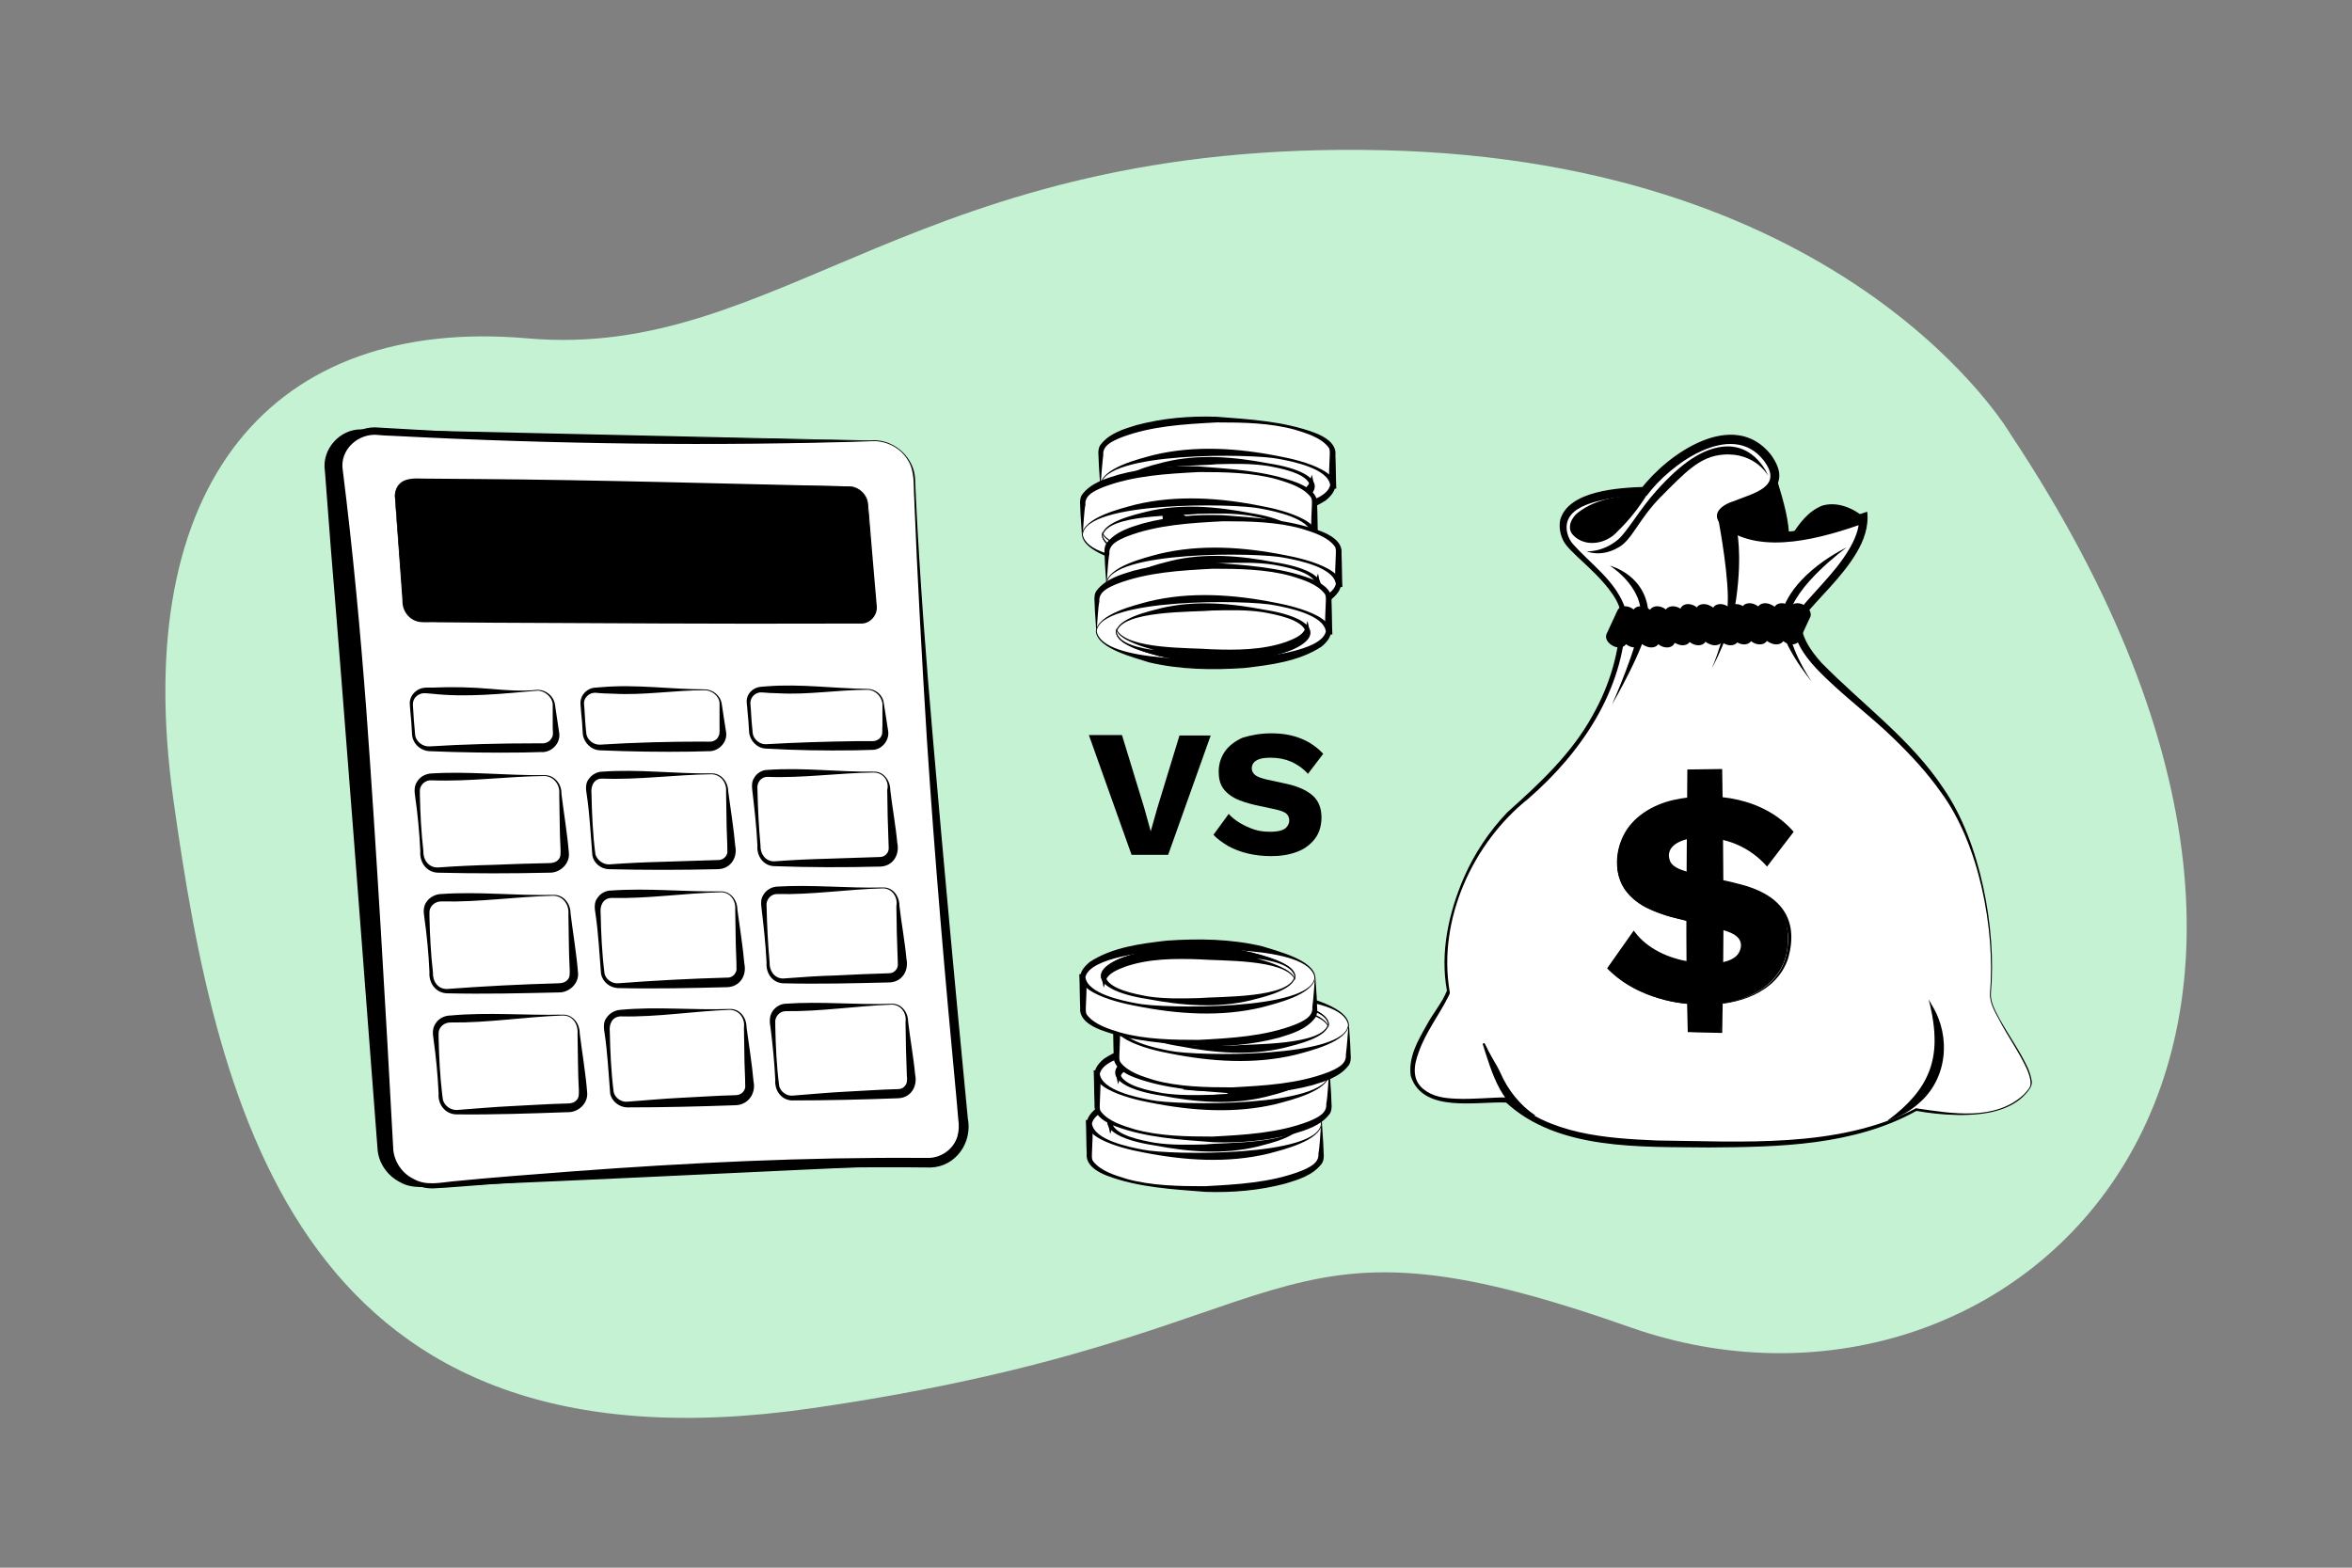 <?xml version="1.0" encoding="utf-8"?>
<!-- Generator: Adobe Illustrator 26.0.2, SVG Export Plug-In . SVG Version: 6.00 Build 0)  -->
<svg version="1.1" id="Layer_1" xmlns="http://www.w3.org/2000/svg" xmlns:xlink="http://www.w3.org/1999/xlink" x="0px" y="0px"
	 viewBox="0 0 540 360" style="enable-background:new 0 0 540 360;" xml:space="preserve">
<rect x="0" y="0" width="540" height="360" fill="#808080" stroke="none"/>
<style type="text/css">
	.st0{fill:#CFEBF9;}
	.st1{fill:#C4F2D3;}
	.st2{fill:#F9D4D4;}
	.st3{fill:#FFFFFF;}
	.st4{fill:#F6D7F9;}
	.st5{fill:#343434;}
	.st6{fill:#8C8C8C;}
	.st7{fill:#3C3C3B;}
	.st8{fill:#141414;}
	.st9{fill:#393939;}
	.st10{fill:#565251;}
	.st11{fill:#575354;}
	.st12{fill:#9294A1;}
	.st13{fill:#161618;}
	.st14{fill:#454344;}
	.st15{fill:#555150;}
	.st16{fill:#656160;}
	.st17{fill:#797981;}
	.st18{fill:#161616;}
	.st19{fill:#222222;}
	.st20{fill:#FDDE00;}
	.st21{fill:#3C2D0C;}
	.st22{fill:#E78C19;}
	.st23{fill:#FBFBFB;}
	.st24{fill:#E72D36;}
	.st25{fill:#FFFFFF;stroke:#000000;stroke-linecap:round;stroke-miterlimit:10;stroke-dasharray:4;}
	.st26{fill:none;stroke:#000000;stroke-linecap:round;stroke-miterlimit:10;stroke-dasharray:4;}
	.st27{fill:#EFBFA8;}
	.st28{fill:#5E3FDE;}
	.st29{fill:#03316C;}
	.st30{fill:#002E73;}
	.st31{fill:#F2B92F;}
	.st32{fill:#FF007A;}
	.st33{fill-rule:evenodd;clip-rule:evenodd;fill:#FF007A;}
	.st34{fill:#D83912;}
	.st35{fill:#FA8900;}
	.st36{fill:#FFE016;}
	.st37{fill-rule:evenodd;clip-rule:evenodd;}
	.st38{stroke:#000000;stroke-miterlimit:10;}
</style>
<path class="st1" d="M461.6,99.7c0,0-36.4-62.7-144-65.2S179.5,82.8,121.1,77.7s-91.5,33-81.3,105.9s29.6,156.7,146.5,139.8
	c116.9-16.9,101.6-49.1,188-18.6C460.8,335.2,559,246.3,461.6,99.7z"/>
<g>
	<g>
		<path d="M198,101.2L83.5,99c-5.1-0.1-8.9,3.8-8.5,8.6l12,156.4c0.4,4.8,4.8,8.6,9.8,8.3l114-5.3c4.6-0.2,8-4.1,7.7-8.7L207,109.7
			C206.7,105.1,202.7,101.3,198,101.2z"/>
		<g>
			<path d="M198,101.2c-27.1-0.4-88.6-1.5-115-1.8c-4.5,0-8.4,4.1-7.6,8.7c0,0,1.4,18.4,1.4,18.4c2.8,35,6.8,94.2,9.7,128.5
				c0,0,0.7,9.2,0.7,9.2c0.3,3,2.3,5.7,5,7c2.8,1.5,5.9,0.8,8.9,0.7c0,0,9.2-0.5,9.2-0.5s18.4-0.9,18.4-0.9
				c18.3-0.9,55.2-2.7,73.5-3.5c3-0.2,6.2-0.3,9.2-0.5c3.7-0.4,6.6-3.7,6.6-7.4c-1.8-25.5-4.9-63.8-6.6-89.4
				c-0.9-12-3.2-43.4-4-55.1c0,0-0.3-4.6-0.3-4.6C206.8,105.3,202.7,101.3,198,101.2L198,101.2z M198,101.1c4.7,0.1,8.9,4.1,9.1,8.8
				c0,0,0.4,4.6,0.4,4.6c0.9,11.5,3.5,43.1,4.4,55c2,25.7,5.2,63.9,7,89.5c0,4.1-3.4,7.9-7.5,8.3c-3.1,0.2-6.1,0.3-9.2,0.5
				c-18.3,0.8-55.2,2.6-73.5,3.4c0,0-18.4,0.8-18.4,0.8s-9.2,0.4-9.2,0.4c-3.1,0.1-6.4,0.7-9.2-0.9c-2.8-1.4-4.9-4.2-5.2-7.4
				c0,0-0.7-9.2-0.7-9.2c-2.6-34.1-7.1-93.7-10-128.4c0,0-1.4-18.3-1.4-18.3c-0.8-5,3.4-9.7,8.4-9.6
				C109.1,99.1,171.2,100.6,198,101.1L198,101.1z"/>
		</g>
	</g>
	<g>
		<path class="st3" d="M200.9,101.2c-36.9,1.2-75.4,0-114.5-2.2c-5.1-0.1-8.9,3.8-8.5,8.6c6,47.2,9.4,100.7,12,156.4
			c0.4,4.8,4.8,8.6,9.8,8.3c41.4-3.6,80.1-5.8,114-5.3c4.6-0.2,8-4.1,7.7-8.7c-5.2-55-9.7-107.1-11.4-148.5
			C209.6,105.1,205.5,101.3,200.9,101.2z"/>
		<path d="M200.9,101.3c-36.8,1.2-73.7,0.7-110.4-1.2c0,0-2.3-0.1-2.3-0.1S87,99.9,87,99.9c-4.6-0.6-9.1,3.3-8.3,8.1
			c2.3,18.3,4,36.6,5.4,55c2.3,31.5,4.5,69.4,6.2,101.1c0.3,2.9,2.2,5.5,4.8,6.7c2.7,1.5,5.8,0.8,8.7,0.5c8.9-0.9,18.6-1.6,27.5-2.3
			c26.8-2,53.6-3.3,80.5-3.1c0,0,1.1,0,1.1,0c3,0.1,6-1.9,6.9-4.9c0.4-1.4,0.4-2.6,0.2-4.1c0,0-0.4-4.6-0.4-4.6
			c-2.6-27.5-5-55-6.8-82.6c-1.1-17.7-2.2-37.3-2.9-55.2c-0.2-3,0.2-6.3-1.5-8.9C206.9,103.1,204,101.4,200.9,101.3L200.9,101.3z
			 M200.9,101.1c4.7,0.1,9,4.1,9.2,8.9c0,0,0.2,4.6,0.2,4.6c0.9,18.4,2.3,36.7,3.9,55.1c2.5,29,5.2,58.1,8,87.1
			c1.1,5.5-2.7,11.1-8.5,11.3c-33.5-0.4-67.1,1.4-100.5,3.8c-3.1,0.2-10.8,0.9-13.8,1c-4.9,0.1-9.6-3.7-10-8.7
			c-1.3-33.7-3.2-67.5-6.3-101c-1.7-18.3-3.7-36.6-6-54.9c-0.9-5.9,4.3-10.8,10.1-10.1C125,100.4,162.9,102.3,200.9,101.1
			L200.9,101.1z"/>
	</g>
	<g>
		<path d="M195,111.7l-100.4-1.5c-2.3,0-4.1,1.7-3.9,4l1.9,24.5c0.2,2.2,2.2,4,4.5,4l100.3,0.3c2.1,0,3.7-1.7,3.6-3.8l-1.8-23.5
			C199,113.5,197.1,111.8,195,111.7z"/>
		<g>
			<path d="M195,111.8c-27.9-0.3-57.7-0.2-85.6-1.1c0,0-8.6-0.2-8.6-0.2s-4.3-0.1-4.3-0.1c-1.4,0-2.9-0.3-4.1,0.5
				c-1.2,0.7-1.8,2.1-1.6,3.5l0.3,4.3c0.4,4.3,1,12.8,1.4,17.1c0.2,1.2,0.1,3.1,0.6,4.1c0.6,1.2,1.7,2.1,3.1,2.4
				c1.1,0.2,3,0,4.2,0.1c0,0,4.3,0,4.3,0c26.1-0.1,59.5-0.1,85.6,0.1c0,0,4.3,0,4.3,0c0.9,0,3.2,0.2,4.1-0.2c1.2-0.5,2-1.8,2-3.1
				c-0.2-2.7-0.6-10-0.8-12.8c0,0-0.6-8.5-0.6-8.5c-0.2-1.4,0-2.9-0.8-4.1C197.7,112.6,196.4,111.8,195,111.8L195,111.8z M195,111.7
				c2.2,0,4.2,1.9,4.3,4.1c0,0,0.2,2.1,0.2,2.1l0.7,8.5c0.2,2.8,0.9,10.1,1.1,12.8c0.2,2-1.4,3.9-3.4,4c-0.4,0-0.8,0-1.1,0
				c0,0-2.1,0-2.1,0s-4.3,0-4.3,0c-22.7,0.1-54.3-0.1-77.1-0.2c-2.7,0-10.2-0.1-12.8-0.1c-1.2-0.1-3.1,0.1-4.3-0.1
				c-2.3-0.4-3.9-2.6-3.8-4.9c-0.4-5.3-1-13.9-1.4-19.2c0,0-0.3-4.3-0.3-4.3c-0.1-0.7,0-1.5,0.3-2.2c1-2.3,3.5-2.4,5.7-2.3
				c2.6,0,10.1,0.1,12.8,0.1C137.3,110.2,167.1,111.1,195,111.7L195,111.7z"/>
		</g>
	</g>
	<g>
		<g>
			<path class="st3" d="M123.4,158.5c-5.9,0.6-15.8,0.3-25.8,0.1c-1.9,0-3.4,1.5-3.3,3.4l0.5,6.7c0.1,1.9,1.8,3.4,3.8,3.3l25.8-0.2
				c1.9,0,3.3-1.5,3.2-3.4l-0.5-6.6C126.9,160,125.3,158.5,123.4,158.5z"/>
			<path d="M123.4,158.6c-8,0.7-16.2,1.6-24.3,0.7c0,0-1.3-0.1-1.3-0.1c-1.6-0.2-3.1,1-3,2.7c0.1,2.2,0.3,4.5,0.5,6.7
				c0.1,1.7,1.8,2.9,3.3,2.8c8-0.5,16.2-0.7,24.3-0.7c0.3,0,1.6,0,1.9,0c0.8-0.1,1.5-0.5,1.9-1.3c0.4-0.5,0.2-1.7,0.2-2.3
				c0-1.8,0-3.6,0-5.4C126.8,160.1,125.1,158.6,123.4,158.6L123.4,158.6z M123.4,158.4c1.9,0,3.7,1.4,4,3.3c0.3,2.2,0.7,4.5,1,6.7
				c0.3,2.4-1.9,4.5-4.2,4.3c-0.8,0-3.2,0.1-4,0.1c-7.2,0.1-14.4,0-21.6-0.3c-2.1-0.1-3.9-1.8-4-3.9c-0.1-1.8-0.2-3.6-0.4-5.4
				c0,0-0.1-1.3-0.1-1.3c-0.2-1.6,0.8-3.1,2.3-3.7c0.8-0.4,2-0.3,2.9-0.3c4.5-0.2,9-0.1,13.5,0.3
				C116.2,158.5,119.8,158.8,123.4,158.4L123.4,158.4z"/>
		</g>
		<g>
			<path class="st3" d="M161.8,158.4l-25,0.1c-1.9,0-3.3,1.5-3.2,3.3l0.5,6.6c0.1,1.8,1.8,3.3,3.7,3.3l25-0.2c1.8,0,3.2-1.5,3.1-3.3
				l-0.5-6.5C165.3,159.9,163.7,158.4,161.8,158.4z"/>
			<path d="M161.8,158.5c-7,0-14,1.2-21,0.8c-0.8,0-3.1-0.1-3.9-0.2c-1.5-0.2-3,1.1-2.8,2.7c0,0,0.1,1.3,0.1,1.3
				c0.1,1.7,0.2,3.5,0.4,5.2c0.1,1.6,1.7,2.8,3.2,2.7c7.8-0.5,15.8-0.7,23.6-0.7c0.6,0,1.8,0.1,2.3-0.1c0.6-0.2,1.1-0.6,1.3-1.2
				c0.3-0.5,0.2-1.7,0.2-2.3c0-1.8,0-3.5,0-5.3C165.1,159.9,163.5,158.5,161.8,158.5L161.8,158.5z M161.8,158.3
				c1.8,0,3.6,1.4,3.9,3.3c0.3,2.2,0.7,4.4,1,6.5c0.4,2.3-1.7,4.5-4,4.4c-0.8,0-3.1,0.1-3.9,0.1c-7,0.1-14,0-21.1-0.3
				c-2-0.1-3.7-1.8-3.9-3.8c-0.1-1.8-0.2-3.5-0.4-5.2c0-0.8-0.3-1.9,0-2.8c0.4-1.5,1.9-2.6,3.4-2.6c0,0,1.3-0.1,1.3-0.1
				C146.1,157.1,154,158.3,161.8,158.3L161.8,158.3z"/>
		</g>
		<g>
			<path class="st3" d="M199.2,158.3l-24.3,0.1c-1.8,0-3.2,1.5-3.1,3.3l0.5,6.5c0.1,1.8,1.7,3.3,3.6,3.2l24.3-0.2
				c1.8,0,3.1-1.5,3-3.3l-0.5-6.4C202.5,159.7,201,158.3,199.2,158.3z"/>
			<path d="M199.2,158.4c-6.8,0-13.7,1.2-20.5,0.8c-0.8,0-3-0.1-3.8-0.2c-1.5-0.1-2.8,1.2-2.6,2.8c0,0,0.1,1.3,0.1,1.3
				c0.1,1.7,0.2,3.4,0.4,5.1c0.1,1.6,1.7,2.8,3.1,2.7c6.8-0.4,13.7-0.6,20.5-0.7c0,0,2.6,0,2.6,0l1.3,0c0.9,0,1.8-0.5,2.1-1.3
				c0.3-0.5,0.1-1.7,0.2-2.2c0-1.7,0-3.4,0-5.1C202.4,159.8,200.8,158.4,199.2,158.4L199.2,158.4z M199.2,158.2
				c1.8,0,3.5,1.4,3.7,3.2c0.3,2.1,0.7,4.2,1,6.4c0.4,2.2-1.5,4.5-3.8,4.4c-0.8,0-3,0.1-3.8,0.1c-6.9,0.1-13.7,0-20.5-0.4
				c-2-0.1-3.6-1.8-3.8-3.7c-0.1-1.7-0.2-3.4-0.4-5.1c0-0.8-0.3-1.9-0.1-2.7c0.3-1.5,1.7-2.6,3.3-2.7c0,0,1.3-0.1,1.3-0.1
				C183.8,157,191.5,158.1,199.2,158.2L199.2,158.2z"/>
		</g>
		<g>
			<path class="st3" d="M124.9,178.1l-25.8,0.3c-1.9,0-3.4,1.5-3.3,3.4l1.1,14.7c0.1,1.9,1.8,3.3,3.8,3.3l25.7-0.5
				c1.9,0,3.3-1.6,3.2-3.4l-1.1-14.5C128.4,179.5,126.8,178.1,124.9,178.1z"/>
			<path d="M124.9,178.2c-8.5,0.1-17,1.3-25.6,1c-1.6-0.2-3,1-2.9,2.6c0,0,0,0.8,0,0.8c0.1,4.3,0.3,8.5,0.8,12.8
				c-0.1,2,1.2,3.9,3.4,3.8c4.2-0.3,8.5-0.5,12.7-0.6c4.3-0.2,8.5-0.3,12.8-0.4c0.8,0,1.6-0.2,2.1-0.8c0.6-0.6,0.5-1.5,0.5-2.3
				c-0.1-2.1-0.2-4.3-0.2-6.4c0,0-0.1-6.4-0.1-6.4C128.6,180.2,127.1,178.2,124.9,178.2L124.9,178.2z M124.9,178
				c2.4-0.1,4.1,2.1,4,4.3c0.5,4.1,1.4,9.5,1.7,13.5c0.3,2.5-2,4.7-4.5,4.6c-8.6,0.2-17,0.2-25.6,0c-2.6-0.1-4.2-2.4-4-4.9
				c-0.2-4.3-0.6-8.5-1.2-12.7c-0.2-1.2-0.2-2.5,0.6-3.5c0.7-1.1,2.1-1.7,3.4-1.7C107.8,177.1,116.3,178.1,124.9,178L124.9,178z"/>
		</g>
		<g>
			<path class="st3" d="M163.3,177.7l-25,0.3c-1.9,0-3.3,1.5-3.2,3.4l1.1,14.5c0.1,1.8,1.8,3.3,3.7,3.2l25-0.5
				c1.8,0,3.2-1.5,3.1-3.3l-1.1-14.3C166.8,179.1,165.2,177.7,163.3,177.7z"/>
			<path d="M163.3,177.8c-8.3,0.1-16.6,1.3-24.9,1c-2-0.1-2.8,1.6-2.6,3.5c0.1,4.6,0.3,9.4,0.9,13.9c0.4,1.3,1.7,2.3,3.1,2.3
				c4.1-0.3,8.3-0.5,12.4-0.6c4.2-0.1,8.3-0.3,12.5-0.4c1.1,0.1,2.2-0.7,2.3-1.8c0-2.5-0.2-5.1-0.2-7.6c0,0-0.1-6.3-0.1-6.3
				C166.9,179.8,165.5,177.8,163.3,177.8L163.3,177.8z M163.3,177.6c2.3-0.1,3.9,2,3.9,4.2c0.5,3.7,1.3,8.8,1.6,12.4
				c0.6,2.9-1.2,5.4-4.1,5.4c-8.4,0.2-16.6,0.2-25,0c-1.8-0.1-3.4-1.4-3.7-3.2c-0.4-4.7-0.6-9.4-1.3-14c-0.2-1.1-0.3-2.5,0.4-3.4
				c0.7-1.1,2-1.8,3.2-1.8C146.7,176.6,155,177.7,163.3,177.6L163.3,177.6z"/>
		</g>
		<g>
			<path class="st3" d="M200.6,177.3l-24.3,0.3c-1.8,0-3.2,1.5-3.1,3.3l1.1,14.3c0.1,1.8,1.7,3.2,3.6,3.2l24.2-0.5
				c1.8,0,3.1-1.5,3-3.3l-1.1-14.1C204,178.7,202.4,177.2,200.6,177.3z"/>
			<path d="M200.6,177.4c-8.1,0.1-16.3,1.3-24.3,1c-1.5-0.1-2.6,1.3-2.4,2.8c0.1,4.3,0.3,8.6,0.7,12.9c-0.1,1.9,1.1,3.7,3.1,3.7
				c4-0.3,8.1-0.5,12.1-0.6c4.1-0.1,8.1-0.3,12.2-0.4c0.7,0,1.3-0.3,1.7-0.9c0.5-0.7,0.3-1.4,0.3-2.3c-0.1-2-0.1-4.1-0.2-6.1
				l-0.1-6.1C204.2,179.4,202.8,177.4,200.6,177.4L200.6,177.4z M200.6,177.2c2.3-0.1,3.8,2.1,3.8,4.2c0.4,3.6,1.3,8.6,1.6,12.1
				c0.6,2.7-0.9,5.4-3.9,5.5c-8.2,0.2-16.2,0.2-24.4-0.1c-2.5-0.1-4-2.4-3.8-4.7c-0.2-4.3-0.7-8.6-1.2-12.9
				c-0.1-0.9-0.1-1.8,0.4-2.6c0.6-1.1,1.8-1.9,3.1-1.9C184.4,176.2,192.5,177.3,200.6,177.2L200.6,177.2z"/>
		</g>
		<g>
			<path class="st3" d="M127,205.6l-25.7,0.6c-1.9,0-3.4,1.6-3.3,3.4l1.1,14.7c0.1,1.9,1.8,3.3,3.8,3.3l25.7-0.8
				c1.9-0.1,3.3-1.6,3.2-3.4l-1.1-14.5C130.5,207,128.9,205.5,127,205.6z"/>
			<path d="M127,205.7c-8.5,0.2-17,1.5-25.5,1.3c-1.6-0.1-3,1.1-2.9,2.7c0,0,0,0.8,0,0.8c0.1,4.3,0.3,8.5,0.8,12.8
				c-0.1,2.1,1.2,3.9,3.3,3.8c4.2-0.3,8.5-0.6,12.7-0.8c4.3-0.2,8.5-0.4,12.8-0.5c0.8,0,1.6-0.2,2.1-0.8c0.6-0.6,0.5-1.5,0.5-2.3
				c-0.1-2.1-0.2-4.3-0.2-6.4l-0.1-6.4C130.7,207.7,129.2,205.7,127,205.7L127,205.7z M127,205.5c2.4-0.1,4,2,4,4.3
				c0.5,4.1,1.4,9.5,1.7,13.5c0.3,2.5-2,4.7-4.5,4.6c-8.5,0.2-17,0.4-25.6,0.2c-2.6-0.1-4.2-2.4-4-4.9c-0.2-4.3-0.6-8.5-1.2-12.7
				c-0.2-1.2-0.2-2.5,0.6-3.5c0.7-1,2.1-1.7,3.3-1.7C109.9,204.7,118.4,205.7,127,205.5L127,205.5z"/>
		</g>
		<g>
			<path class="st3" d="M165.4,204.8l-25,0.5c-1.9,0-3.3,1.6-3.2,3.4l1.1,14.5c0.1,1.8,1.8,3.3,3.7,3.2l25-0.7
				c1.8-0.1,3.2-1.6,3.1-3.4L169,208C168.8,206.1,167.2,204.7,165.4,204.8z"/>
			<path d="M165.4,204.9c-8.3,0.2-16.6,1.5-24.9,1.3c-2,0-2.8,1.7-2.6,3.5c0.1,4.6,0.3,9.3,0.9,13.9c0.3,1.3,1.7,2.3,3.1,2.2
				c4.1-0.3,8.3-0.6,12.4-0.8c4.2-0.2,8.3-0.4,12.5-0.5c1.2,0.1,2.1-0.7,2.3-1.8c0-2.5-0.2-5.1-0.2-7.6c0,0-0.1-6.2-0.1-6.2
				C169,206.8,167.6,204.8,165.4,204.9L165.4,204.9z M165.4,204.7c2.3-0.1,3.9,2,3.9,4.2c0.5,3.7,1.3,8.8,1.6,12.4
				c0.6,2.9-1.2,5.4-4.1,5.4c-8.3,0.2-16.6,0.4-25,0.2c-1.8-0.1-3.4-1.4-3.8-3.2c-0.4-4.7-0.6-9.4-1.3-14c-0.2-1.1-0.3-2.5,0.4-3.4
				c0.7-1.1,1.9-1.8,3.2-1.8C148.7,203.9,157.1,204.8,165.4,204.7L165.4,204.7z"/>
		</g>
		<g>
			<path class="st3" d="M202.7,203.9l-24.2,0.5c-1.8,0-3.2,1.5-3.1,3.3l1.1,14.3c0.1,1.8,1.7,3.2,3.6,3.2l24.2-0.7
				c1.8-0.1,3.1-1.5,3-3.3l-1.1-14.1C206,205.3,204.5,203.9,202.7,203.9z"/>
			<path d="M202.7,204c-8.1,0.2-16.2,1.5-24.3,1.3c-1.5,0-2.6,1.4-2.4,2.8c0.1,4.3,0.3,8.6,0.7,12.9c-0.1,1.9,1.1,3.7,3.1,3.7
				c4-0.3,8.1-0.6,12.1-0.7c4.1-0.2,8.1-0.4,12.2-0.5c0.7,0,1.3-0.3,1.7-0.9c0.5-0.7,0.3-1.4,0.3-2.3c-0.1-2-0.1-4.1-0.2-6.1
				c0,0-0.1-6.1-0.1-6.1C206.2,206,204.8,204,202.7,204L202.7,204z M202.7,203.8c2.3-0.1,3.8,2,3.8,4.2c0.4,3.6,1.3,8.6,1.6,12.1
				c0.6,2.7-0.9,5.4-3.9,5.5c-8.2,0.2-16.2,0.4-24.4,0.2c-2.5-0.1-4-2.4-3.8-4.7c-0.2-4.3-0.7-8.6-1.2-12.9
				c-0.1-0.9-0.1-1.8,0.4-2.6c0.6-1.1,1.8-1.9,3.1-2C186.4,203.1,194.5,204,202.7,203.8L202.7,203.8z"/>
		</g>
		<g>
			<path class="st3" d="M129.1,233.1l-25.7,0.8c-1.9,0.1-3.4,1.6-3.3,3.5l1.1,14.7c0.1,1.9,1.8,3.3,3.8,3.2l25.7-1
				c1.9-0.1,3.3-1.6,3.2-3.5l-1.1-14.5C132.6,234.4,131,233,129.1,233.1z"/>
			<path d="M129.1,233.2c-8.5,0.3-17,1.7-25.5,1.6c-1.6-0.1-3,1.1-2.9,2.7c0,0,0,0.8,0,0.8c0.1,4.3,0.3,8.5,0.8,12.8
				c0.1,0.5,0.1,1.1,0.2,1.5c0.4,1.4,1.8,2.3,3.1,2.3c4.2-0.3,8.5-0.7,12.7-0.9c4.3-0.2,8.5-0.5,12.8-0.6c0.8,0,1.6-0.2,2.1-0.8
				c0.6-0.6,0.5-1.5,0.5-2.3c-0.1-2.1-0.2-4.3-0.2-6.4c0,0-0.1-6.4-0.1-6.4C132.8,235.1,131.4,233.1,129.1,233.2L129.1,233.2z
				 M129.1,233c2.4-0.1,4,2,4,4.3c0.5,4.1,1.4,9.4,1.7,13.5c0.3,2.5-2,4.7-4.5,4.6c-8.5,0.3-17,0.6-25.6,0.5c-2.6-0.1-4.2-2.4-4-4.8
				c-0.2-4.3-0.6-8.5-1.2-12.7c-0.2-1.2-0.2-2.5,0.6-3.5c0.7-1.1,2.1-1.7,3.3-1.7C112,232.4,120.6,233.2,129.1,233L129.1,233z"/>
		</g>
		<g>
			<path class="st3" d="M167.5,231.8l-25,0.8c-1.9,0.1-3.3,1.6-3.2,3.4l1.1,14.5c0.1,1.8,1.8,3.3,3.7,3.2l24.9-1
				c1.8-0.1,3.2-1.6,3.1-3.4L171,235C170.9,233.2,169.3,231.8,167.5,231.8z"/>
			<path d="M167.5,231.9c-8.3,0.3-16.6,1.7-24.9,1.5c-2,0-2.8,1.7-2.6,3.5c0.1,4.6,0.3,9.3,0.9,13.9c0.3,1.3,1.7,2.3,3,2.2
				c4.1-0.3,8.3-0.7,12.4-0.9c4.2-0.2,8.3-0.5,12.5-0.6c1.2,0,2.1-0.7,2.3-1.8c0-2.5-0.2-5.1-0.2-7.6c0,0-0.1-6.2-0.1-6.2
				C171.1,233.9,169.7,231.9,167.5,231.9L167.5,231.9z M167.5,231.7c2.4-0.1,3.9,2,3.9,4.2c0.5,3.7,1.3,8.8,1.6,12.4
				c0.6,2.8-1.2,5.4-4.1,5.5c-8.3,0.3-16.6,0.5-25,0.5c-1.8-0.1-3.4-1.4-3.8-3.1c-0.4-4.7-0.6-9.4-1.3-14c-0.2-1.1-0.3-2.5,0.4-3.4
				c0.7-1.1,1.9-1.8,3.2-1.9C150.8,231.1,159.1,232,167.5,231.7L167.5,231.7z"/>
		</g>
		<g>
			<path class="st3" d="M204.7,230.6l-24.2,0.8c-1.8,0.1-3.2,1.6-3.1,3.4l1.1,14.3c0.1,1.8,1.7,3.2,3.6,3.1l24.2-1
				c1.8-0.1,3.1-1.6,3-3.4l-1.1-14.1C208.1,232,206.5,230.6,204.7,230.6z"/>
			<path d="M204.7,230.7c-8.1,0.3-16.2,1.6-24.3,1.5c-1.5,0-2.6,1.4-2.4,2.8c0,0,0,0.8,0,0.8c0.1,4.5,0.3,9.1,0.9,13.6
				c0.3,1.3,1.7,2.3,3,2.2c4-0.3,8.1-0.7,12.1-0.9c4.1-0.2,8.1-0.5,12.2-0.6c0.7,0,1.3-0.3,1.7-0.9c0.4-0.6,0.4-1.2,0.3-2.3
				c-0.1-2-0.1-4.1-0.2-6.1l-0.1-6.1C208.2,232.7,206.9,230.7,204.7,230.7L204.7,230.7z M204.7,230.5c2.3-0.1,3.8,2,3.8,4.1
				c0.4,3.6,1.3,8.6,1.6,12.1c0.6,2.7-0.9,5.4-3.9,5.5c-8.1,0.3-16.2,0.5-24.4,0.5c-2.5-0.1-4-2.4-3.8-4.7
				c-0.2-4.1-0.6-8.1-1.1-12.1c-0.2-1.1-0.3-2.3,0.3-3.4c0.6-1.1,1.8-1.9,3-2C188.5,229.9,196.6,230.8,204.7,230.5L204.7,230.5z"/>
		</g>
	</g>
</g>
<g>
	<path d="M407.5,109.1c1.4,4.9,3,12.5,3,15c-2.8,0.4-6.7,0.9-11.2-0.6c-6.5-2.3-9.6-4.7-3.4-7.2C401.1,114.1,406,114.4,407.5,109.1z
		"/>
	<g>
		<path d="M407.5,109c0.2,0.5,0.5,1.3,0.7,1.9c1.3,4.3,2.6,8.7,2.6,13.2c0,0,0,0.3,0,0.3s-0.3,0-0.3,0c-3.2,0.3-6.5,0.4-9.7-0.3
			c-2.3-0.6-10.4-2.6-8.5-6.1C396.3,113.3,405.2,115.6,407.5,109L407.5,109z M407.5,109.1c-1.1,6.3-9.3,5.8-13.6,8.7
			c-0.6,0.4-1.1,1-0.9,1.4c0.5,1.2,2.2,2,3.4,2.6c4.3,2.3,9.2,3,14,1.8c0,0-0.3,0.3-0.3,0.3c-0.2-2.1-0.9-5.3-1.2-7.5
			C408.5,114.4,407.8,111.3,407.5,109.1L407.5,109.1z"/>
	</g>
</g>
<g>
	<path class="st3" d="M457,227.9c-0.8,5.3,11.6,18.2,8.9,22c-5.6,7.8-18.1,6.1-26.2,4.9c-10.6,6.1-25.9,8-44,8
		c-21.2,0-39.1,0-49.7-10.2c-7.5-0.1-17.9,1.9-21.2-4.2s8-19.2,7.6-20.8c-2.2-9.3,1.3-30.2,16.5-43.1c14-11.9,23.2-25.9,23.8-42.9
		c0.2-6.7-11.8-14.7-13.2-17.8c-4.8-11.2,18.1-11,18.1-11s3.3-4.6,9-8.2c8-5.1,16.2-5.5,20.2,2.1c4.9,9.3-16.6,8.1-10.4,13.4
		c7.6,6.4,22.5,2.2,31.5-1c0.5,8.7-14.9,21.2-15.1,23.2c-1.1,11.9,20.8,20,34.8,41.7C456.2,197.5,458.1,219.9,457,227.9z"/>
	<path d="M457.1,227.9c-0.2,2.2,1,4.2,2,6.1c2.1,3.8,4.7,7.4,6.5,11.3c0.4,1,0.8,2.1,0.9,3.2c0,1.2-0.9,2.1-1.6,2.9
		c-1.5,1.6-3.5,2.7-5.6,3.4c-5.8,2-14.4,1.2-19.3,0.3c-14.4,8-31.6,8.3-47.6,8.4c-15.5-0.2-34.8,0.8-46.8-10.5c0,0,0.5,0.2,0.5,0.2
		c-6.9-0.4-19.4,2.6-22.2-6.1c-0.6-4.3,1.6-8.1,3.6-11.6c1.4-2.7,3.6-5.2,4.7-8c-1.6-8.8,0.4-17.9,3.9-26c2.4-5.5,5.8-10.6,10-15
		c7.4-6.6,14.8-13.5,19.6-22.3c3.9-6.9,6.2-14.7,6.4-22.6c0.1-1.8-0.8-3.6-1.9-5.2c-2.2-3.2-5.2-5.9-8.1-8.6
		c-1.1-1.1-2.3-2.1-3.1-3.5c-0.8-1.5-1.1-3.2-0.8-4.9c1.9-6.8,13.6-7.4,19.4-7.6c0,0-0.8,0.4-0.8,0.4c6.3-8.2,21.2-18.4,29.7-7.9
		c5.6,7.6-1.6,10.4-7.8,12.5c-1,0.4-2,0.8-2.5,1.4c0,0,0.1,0.3,0.3,0.5c0,0,0.4,0.4,0.4,0.4c0.5,0.4,1,0.8,1.6,1.1
		c8.6,4.6,21.5,0.3,30.2-2.7c0.4,3.4-0.8,6.7-2.5,9.5c-3.4,5.7-8.4,10-12.5,15.1c-0.6,3.7,2,7.3,4.5,10.1c9.4,9.6,20.6,17.6,28.1,29
		C454.7,193.4,458.4,213.4,457.1,227.9L457.1,227.9z M456.9,227.9c1.2-14.6-2.5-34.1-11.3-46c-3.1-4.4-6.7-8.3-10.6-12.1
		c-5.8-5.7-12.4-10.4-18-16.3c-2.8-3-5.6-6.9-5.2-11.3c0-0.3,0.2-0.6,0.3-0.8c3.9-5.2,9.1-9.6,12.4-15.2c1.3-2.2,2.4-4.7,2.3-7
		l1.4,0.9c-9.4,3.3-23.8,7.7-32.5,0.9c-3.2-2.7-0.8-4.9,2.3-5.9c4.7-1.9,11.6-3.3,6.9-9.4c-7.4-9.4-21.6,1-26.8,8.1
		c-4,0-8.2,0.4-12.1,1.5c-2.6,0.8-5.5,2-6.2,4.7c-0.4,1.7,0.2,3.6,1.3,4.9c4,4.5,9.3,8.1,11.7,13.9c0.4,1,0.6,2.1,0.5,3.2
		c-0.5,16.5-10.3,30.9-22.4,41.4c-12.8,10.2-20.8,27.8-18.1,44.1c0.1,0.3,0.1,0.7-0.1,1c-2.2,4.5-5.4,8.5-7,13.2
		c-1.1,2.9-1.6,6.2,1.1,8.4c2.1,1.7,4.7,2.1,7.4,2.2c3.9,0.2,7.9-0.3,12-0.3c0,0,0.3,0,0.3,0s0.2,0.2,0.2,0.2c9,8.3,22,9.2,33.7,9.7
		c19.3,0.2,41.7,1.9,59.3-7.3c0,0,0.1-0.1,0.1-0.1l0.1,0c8.2,1.2,18.2,3,24.8-3.2c0.7-0.8,1.6-1.6,1.5-2.6c0-1-0.4-2.1-0.8-3.1
		c-1.8-4-4.4-7.5-6.4-11.4C457.9,232.2,456.7,230.1,456.9,227.9L456.9,227.9z"/>
</g>
<path d="M394.3,118.1c0,0,2.3,11.6,2.4,19c0.1,8.1-3.7,16.4-3.7,16.4s4.5-8,5.6-15.9c1.5-10.6,0.1-16.2,0.1-16.2L394.3,118.1z"/>
<path d="M424,125.7c0,0-12.2,8.8-13.3,16c-0.9,6.1,5.3,14.9,5.3,14.9s-8.3-10-7.1-15.2C411.2,131.6,424,125.7,424,125.7z"/>
<path d="M369.6,129.9c0,0,7.8,4.8,7.1,12.1c-0.5,6.2-6.6,19.8-6.6,19.8s8.4-14.4,8.4-19.7C378.7,132.1,369.6,129.9,369.6,129.9z"/>
<g>
	<path d="M352.5,256.1c0,0-5.4-2.7-8.3-9.5c-1.7-4-3.5-7.1-3.5-7.1s1.1,3.1,3.1,8C347.3,256.4,352.5,256.1,352.5,256.1z"/>
	<g>
		<path d="M352.4,256.1c-3.1-1.4-5.7-4.1-7.5-7.1c-1.8-3-2.4-6.5-4.5-9.3c0,0,0.4-0.2,0.4-0.2C344,245.3,345,254.4,352.4,256.1
			L352.4,256.1z M352.5,256.2c-7.5-0.2-10.2-10.6-12.1-16.5c0,0,0.4-0.2,0.4-0.2c1,2.4,2.6,4.5,3.7,6.9
			C346.2,250.3,348.9,253.7,352.5,256.2L352.5,256.2z"/>
	</g>
</g>
<g>
	<path d="M433.4,257.3c0,0,8.6-5.1,10.3-12.2c1.5-6-0.3-14-0.3-14s3.9,6.5,1.9,13.7C442.7,254.5,433.4,257.3,433.4,257.3z"/>
	<g>
		<path d="M433.4,257.3c9.7-7.2,12.5-14.4,9.8-26.2c0,0-0.4-1.6-0.4-1.6l0.8,1.4c4.4,7.2,3.5,16.9-3.1,22.5c-1.9,1.7-4.2,3-6.6,3.8
			C433.8,257.2,433.6,257.4,433.4,257.3L433.4,257.3z M433.5,257.3c10.4-4.6,15-15.8,9.7-26.1c0,0,0.5-0.2,0.5-0.2
			c0.8,6.2,2.2,13.3-1.6,18.8C439.9,252.9,436.9,255.6,433.5,257.3L433.5,257.3z"/>
	</g>
</g>
<g>
	<path d="M378.1,113.5c0,0-6.2,8-9,9.9c-5.4,3.7-13.9-2.5-3.6-7.1C369.7,114.5,378.1,113.5,378.1,113.5z"/>
	<g>
		<path d="M378.2,113.5c-2,3.2-4.2,6-6.9,8.6c-2.5,2.8-7.3,3.7-10.1,0.8c-1.6-1.6-0.4-4.1,1.1-5.2
			C366.8,114.2,372.7,113.8,378.2,113.5L378.2,113.5z M378.1,113.5c-5.1,1.3-10.8,1.8-15.3,4.9c-2.6,1.8-2.2,4.6,0.8,5.6
			c2.7,1,5.3-0.5,7-2.6C373.2,118.9,375.6,116.1,378.1,113.5L378.1,113.5z"/>
	</g>
</g>
<g>
	<path d="M411.2,123.2c0,0,12.8-0.9,16.6-4.2c-1.4-1.3-5.7-3.4-9.1-2.5C415.2,117.6,411.2,123.2,411.2,123.2z"/>
	<g>
		<path d="M411.3,123.2c2.4-0.5,6-1.1,8.4-1.6c2.7-0.5,5.8-0.8,8-2.7c0,0,0,0.3,0,0.3c-2.5-1.7-6-2.9-9-2.1
			C415.7,118.2,413.5,121,411.3,123.2L411.3,123.2z M411.2,123.2c1.8-2.9,3.9-5.8,7.2-7.1c3.5-1,7.2,0.6,9.8,2.9
			C423.2,122.3,417.1,123.4,411.2,123.2L411.2,123.2z"/>
	</g>
</g>
<path class="st38" d="M413.8,139.3c-1-0.5-2.1-0.3-2.4,0.4l-0.2,0.4c-0.2-0.3-0.6-0.6-1-0.8c-1-0.5-2.1-0.3-2.4,0.4l-0.3,0.5
	c-0.2-0.4-0.6-0.7-1.1-0.9c-1-0.5-2.1-0.3-2.4,0.4l-0.2,0.4c-0.2-0.3-0.6-0.6-1-0.8c-1-0.5-2.1-0.3-2.4,0.4l-0.1,0.2
	c-0.2-0.1-0.4-0.3-0.6-0.4c-1-0.5-2.1-0.3-2.4,0.4l-0.2,0.4c-0.2-0.3-0.6-0.6-1-0.8c-1-0.5-2.1-0.3-2.4,0.4l-0.3,0.5
	c-0.2-0.4-0.6-0.7-1.1-0.9c-1-0.5-2.1-0.3-2.4,0.4l-0.2,0.4c-0.2-0.3-0.6-0.6-1-0.8c-1-0.5-2.1-0.3-2.4,0.4l-0.3,0.7
	c-0.2-0.2-0.5-0.5-0.8-0.6c-1-0.5-2.1-0.3-2.4,0.4l-0.2,0.4c-0.2-0.3-0.6-0.6-1-0.8c-1-0.5-2.1-0.3-2.4,0.4l-0.3,0.5
	c-0.2-0.4-0.6-0.7-1.1-0.9c-1-0.5-2.1-0.3-2.4,0.4l-0.2,0.4c-0.2-0.3-0.6-0.6-1-0.8c-1-0.5-2.1-0.3-2.4,0.4l-2.5,5.4
	c-0.3,0.7,0.3,1.6,1.3,2.1c1,0.5,2.1,0.3,2.4-0.4l0.2-0.4c0.2,0.3,0.6,0.6,1,0.8c1,0.5,2.1,0.3,2.4-0.4l0.3-0.5
	c0.2,0.4,0.6,0.7,1.1,0.9c1,0.5,2.1,0.3,2.4-0.4l0.2-0.4c0.2,0.3,0.6,0.6,1,0.8c1,0.5,2.1,0.3,2.4-0.4l0.3-0.7
	c0.2,0.2,0.5,0.5,0.9,0.6c1,0.5,2.1,0.3,2.4-0.4l0.2-0.4c0.2,0.3,0.6,0.6,1,0.8c1,0.5,2.1,0.3,2.4-0.4l0.3-0.5
	c0.2,0.4,0.6,0.7,1.1,0.9c1,0.5,2.1,0.3,2.4-0.4l0.2-0.4c0.2,0.3,0.6,0.6,1,0.8c1,0.5,2.1,0.3,2.4-0.4l0.1-0.2
	c0.2,0.1,0.4,0.3,0.6,0.4c1,0.5,2.1,0.3,2.4-0.4l0.2-0.4c0.2,0.3,0.6,0.6,1,0.8c1,0.5,2.1,0.3,2.4-0.4l0.3-0.5
	c0.2,0.4,0.6,0.7,1.1,0.9c1,0.5,2.1,0.3,2.4-0.4l0.2-0.4c0.2,0.3,0.6,0.6,1,0.8c1,0.5,2.1,0.3,2.4-0.4l2.5-5.4
	C415.4,140.7,414.8,139.8,413.8,139.3z"/>
<path d="M364.3,126.6c0,0,3.6,0.3,7.2-2.7c2.1-1.8,5-7,8.8-11.2c6-6.7,10.6-9.5,15-10.1c7.7-1,10.7,6.7,10.7,6.7s-3-5.5-10.4-4.9
	c-5.4,0.4-8.8,4.2-14.4,9.8c-5,5.1-6.5,9.8-9.6,11.5C367.5,128.1,364.3,126.6,364.3,126.6z"/>
<g>
	<g>
		<path d="M391.3,230.7c-3.1,0-6-0.3-8.8-1c-2.7-0.7-5.3-1.7-7.5-2.9c-2.3-1.2-4.1-2.7-5.7-4.3l5.8-8c1.1,1.6,2.6,2.9,4.5,4
			c1.8,1.1,3.9,1.9,6,2.5c2.2,0.6,4.3,0.9,6.3,0.9c2.5,0,4.5-0.4,6-1.1c1.4-0.8,2.2-1.9,2.2-3.5c0-1-0.4-1.8-1.3-2.5
			c-0.9-0.7-2.3-1.2-4.5-1.7l-9.7-2.3c-2.6-0.6-4.9-1.5-6.9-2.5c-2-1.1-3.5-2.4-4.7-4.1c-1.1-1.7-1.7-3.6-1.7-5.9
			c0-2.9,0.8-5.5,2.4-7.8c1.6-2.3,3.9-4,6.8-5.3s6.5-1.9,10.7-1.9c4.3,0,8,0.6,11.3,1.9c3.3,1.3,6.1,3.3,8.5,5.9l-5.6,7.3
			c-2-2.1-4.2-3.7-6.6-4.8c-2.4-1.1-5.2-1.6-8.3-1.6c-1.9,0-3.5,0.2-4.7,0.6c-1.2,0.4-2.1,1-2.7,1.7c-0.6,0.7-0.9,1.5-0.9,2.3
			c0,0.7,0.2,1.4,0.5,1.9c0.4,0.6,1.1,1.1,2.1,1.5c1,0.5,2.6,0.9,4.6,1.4l7.8,1.7c4.5,1,7.9,2.5,10.1,4.4c2.2,1.9,3.2,4.6,3.2,8
			c0,3.3-0.8,6-2.5,8.3c-1.7,2.3-4,3.9-6.9,5.1C398.3,230.1,395,230.7,391.3,230.7z M387.5,237V177h7.5V237H387.5z"/>
		<g>
			<path d="M391.3,230.7c-8,0-16.5-2.4-22.3-8.3c0,0,0.1-0.2,0.1-0.2l5.7-8.1l0.3-0.4c0,0,0.3,0.4,0.3,0.4c2.9,3.8,7.6,5.9,12.3,6.7
				c3.5,0.6,11.5,1.3,12-3.5c0.2-2.5-2.8-3.4-4.8-3.9c0,0-7.1-1.8-7.1-1.8c-5.7-1.4-12.6-3-15.5-8.7c-1.6-3.4-1.3-7.4,0.3-10.8
				c2.1-4.5,6.8-7.3,11.6-8.4c9.6-2.1,20.9-0.4,27.6,7.3c0,0-0.2,0.3-0.2,0.3l-5.6,7.3l-0.3,0.4c-3.9-4.5-9.6-6.9-15.5-6.6
				c-3.2-0.1-8.4,1.5-6.7,5.5c0.8,1.5,3,2,4.6,2.5c3.7,1,7.5,1.6,11.2,2.6c9,2.2,14,7.6,11.2,17.2
				C407.8,228.1,398.7,230.9,391.3,230.7L391.3,230.7z M391.3,230.6c7.4,0.1,16.3-2.8,18.6-10.5c2.4-9.2-2.3-14.1-11-16.1
				c-3.7-0.9-7.5-1.6-11.3-2.5c-1.9-0.6-4.1-1-5.2-3c-1.1-2-0.1-4.6,1.8-5.6c1.8-1.1,3.9-1.3,5.8-1.4c5.9-0.3,11.9,2.1,15.9,6.6
				c0,0-0.7,0-0.7,0l5.6-7.2l0,0.6c-6.5-7.4-17.3-9-26.6-7.1c-4.6,1-9.2,3.7-11.3,8.1c-1.5,3.2-1.9,7.2-0.3,10.5
				c2.9,5.6,9.7,7,15.4,8.3c0,0,7.1,1.6,7.1,1.6c1.8,0.5,3.9,1,5,2.7c2.7,7.1-8.1,7.4-12.5,6.3c-4.8-1-9.7-3.1-12.6-7.2
				c0,0,0.6,0,0.6,0l-5.9,8c0,0,0-0.3,0-0.3C375,228.1,383.3,230.6,391.3,230.6L391.3,230.6z"/>
			<path d="M387.5,237c-0.6-20-0.2-40.1-0.1-60.1c0,0,0-0.2,0-0.2s0.2,0,0.2,0l7.5-0.1l0.3,0c0,0,0,0.3,0,0.3c0.2,10,0.2,20,0.3,30
				c0,10.1-0.1,20.2-0.3,30.3c0,0-0.2,0-0.2,0L387.5,237L387.5,237z M387.6,237l7.5-0.2c0,0-0.2,0.2-0.2,0.2c-0.2-10-0.3-20-0.3-30
				c0-10,0.1-20,0.3-30c0,0,0.3,0.3,0.3,0.3s-7.5-0.1-7.5-0.1s0.2-0.2,0.2-0.2C387.7,197,388.2,216.9,387.6,237L387.6,237z"/>
		</g>
	</g>
</g>
<g>
	<g>
		<g>
			<g>
				<path class="st3" d="M303.4,258v7.5c0,3.6-8.8,6.5-20.5,7.3c-0.6,0-1.1,0.1-1.7,0.1c-0.6,0-1.3,0.1-2,0.1c-0.8,0-1.6,0-2.5,0
					c-2.4,0-4.8-0.1-7-0.3c-1.6-0.1-3.1-0.3-4.5-0.5c-0.9-0.1-1.7-0.2-2.5-0.4c-0.3-0.1-0.6-0.1-0.9-0.2c-2.1-0.4-3.9-0.9-5.6-1.4
					c-3.8-1.3-6.1-3-6.1-4.8V258H303.4z"/>
				<g>
					<path d="M303.5,257.9c0,0,0.3,4.5,0.3,4.5s0.1,2.4,0.1,2.4c0.1,0.8,0,1.9-0.5,2.5c-2,2.6-5.3,3.6-8.3,4.5
						c-6,1.6-12.2,2.1-18.3,1.9c-7.6-0.6-15.4-1-22.6-3.7c-2.1-0.8-5-2.4-4.7-5.1c-0.1-1.9-0.1-5.7-0.2-7.7
						C267.2,256.7,285.5,257.1,303.5,257.9L303.5,257.9z M303.3,258.1c-17.7,0.8-35.5,1.2-53.2,0.8c0,0,0.8-0.8,0.8-0.8
						c0,1.5-0.1,5.4-0.2,6.8c0,0.6-0.1,1.3,0.3,1.8c1.7,2.2,5,3.2,7.6,4c5.7,1.6,12.1,1.7,18,1.7c7.4-0.4,15.1-0.8,22.1-3.5
						c1.9-0.8,4.2-1.8,4-4C303,263.5,303.2,259.5,303.3,258.1L303.3,258.1z"/>
				</g>
			</g>
			<g>
				<path class="st3" d="M303.4,258c0,0.1,0,0.1,0,0.2c-0.4,3.9-11.2,7-24.9,7.3h0c-0.6,0-1.2,0-1.8,0c-8.7,0-16.5-1.2-21.3-3
					c0,0,0,0,0,0c-3.2-1.2-5.1-2.7-5.3-4.3c0-0.1,0-0.1,0-0.2c0-2.3,3.6-4.3,9.3-5.7c0,0,0,0,0,0c0.1,0,0.3-0.1,0.4-0.1
					c0,0,0.1,0,0.1,0c3.1-0.7,6.8-1.2,10.8-1.5c0,0,0,0,0,0c1.9-0.1,3.9-0.2,6-0.2c13.8,0,25.1,2.9,26.5,6.7
					C303.4,257.5,303.4,257.7,303.4,258z"/>
				<g>
					<path d="M303.5,258c-0.4,4-8.9,6-12.2,6.9c-9.5,2.3-19.5,1.6-29-0.3c-4.4-0.8-18-4-10.6-10.1c5.2-3.4,11.7-4.2,17.7-4.9
						c7.3-0.5,14.7-0.4,21.9,1.3C294.7,251.9,303.1,254,303.5,258L303.5,258z M303.3,258c-1.4-7.4-27.5-6.5-33.7-6.2
						c-4.2,0.3-17.9,1.6-18.9,6.2c0.5,3.8,8.5,5.4,11.7,6C268.5,265.3,302.8,265.7,303.3,258L303.3,258z"/>
				</g>
			</g>
			<g>
				<path class="st3" d="M298.8,257.8c0,1.2-1.4,2.3-3.7,3.2c-4,1.5-10.7,2.6-18.3,2.6c-12.2,0-22-2.6-22-5.8c0-1.4,1.9-2.7,5-3.7
					c4-1.3,10.2-2.1,17.1-2.1C288.9,252,298.8,254.6,298.8,257.8z"/>
				<g>
					<path d="M298.9,257.8c-0.3,3.2-7.5,4.8-10.2,5.5c-7.8,1.9-16,1.2-23.8-0.3c-14.3-2.2-14.1-8.3-0.1-11
						c9.8-1.7,20.3-1.6,29.7,2.1C296.1,254.8,298.6,255.6,298.9,257.8L298.9,257.8z M298.7,257.8c-1.1-6.2-28.3-4.8-33.6-3.9
						c-2.5,0.5-9,1.3-9.8,3.9c0.6,3,7.1,4.1,9.7,4.6c3.9,0.6,7.9,0.5,11.8,0.4C281.2,262.3,297.7,262.8,298.7,257.8L298.7,257.8z"/>
				</g>
			</g>
			<g>
				<path class="st3" d="M298.8,257.8c0,0.2,0,0.3-0.1,0.5c-1-3-10.4-5.3-21.9-5.3c-11.5,0-21,2.3-21.9,5.3
					c-0.1-0.2-0.1-0.3-0.1-0.5c0-3.2,9.9-5.8,22-5.8C288.9,252,298.8,254.6,298.8,257.8z"/>
				<g>
					<path d="M298.9,257.8c0,0.2-0.1,0.7-0.1,0.9c0,0-0.1-0.3-0.1-0.3c-2.4-4.6-16.9-4.1-21.8-4.5c-5.7-0.2-11.6-0.2-17.1,1.7
						c-1.5,0.6-3.7,1.4-4.3,2.9c0,0-0.6,1.9-0.6,1.9l-0.4-1.9c-0.2-0.6-0.2-1.4,0.2-1.9c2.3-3,6.4-3.7,9.9-4.5
						c8-1.5,16.2-1.6,24.2,0.2C291.3,253,298.5,254.5,298.9,257.8L298.9,257.8z M298.7,257.8c-1.1-5.1-17.7-4.6-22.2-4.7
						c-6.7,0.2-14,0.2-20.1,3.3c-0.8,0.5-1.3,1.1-1.1,1.8c0,0-1,0-1,0c0.4-1,1.4-1.7,2.3-2.2c2.7-1.3,5.6-1.9,8.5-2.4
						c7.7-1.4,15.6-2.1,23.3-0.3c2.9,0.7,5.7,1.5,8.3,2.9c0.8,0.5,1.7,1.1,2.1,2.1c0,0-0.2,0-0.2,0L298.7,257.8L298.7,257.8z"/>
				</g>
			</g>
		</g>
	</g>
	<g>
		<g>
			<g>
				<path class="st3" d="M305.2,246.6v7.5c0,3.6-8.8,6.5-20.5,7.3c-0.6,0-1.1,0.1-1.7,0.1c-0.6,0-1.3,0.1-2,0.1c-0.8,0-1.6,0-2.5,0
					c-2.4,0-4.8-0.1-7-0.3c-1.6-0.1-3.1-0.3-4.5-0.5c-0.9-0.1-1.7-0.2-2.5-0.4c-0.3-0.1-0.6-0.1-0.9-0.2c-2.1-0.4-3.9-0.9-5.6-1.4
					c-3.8-1.3-6.1-3-6.1-4.8v-7.5H305.2z"/>
				<g>
					<path d="M305.3,246.5c0,0,0.3,4.5,0.3,4.5l0.1,2.4c0.1,0.8,0,1.9-0.5,2.5c-2,2.6-5.3,3.6-8.3,4.5c-6,1.6-12.2,2.1-18.3,1.9
						c-7.6-0.6-15.4-1-22.6-3.7c-2.1-0.8-5-2.4-4.7-5.1c-0.1-1.9-0.1-5.7-0.2-7.7C269,245.3,287.3,245.7,305.3,246.5L305.3,246.5z
						 M305.1,246.7c-17.7,0.8-35.5,1.2-53.2,0.8c0,0,0.8-0.8,0.8-0.8c0,1.5-0.1,5.4-0.2,6.8c0,0.6-0.1,1.3,0.3,1.8
						c1.7,2.2,5,3.2,7.6,4c5.7,1.6,12.1,1.7,18,1.7c7.4-0.4,15.1-0.8,22.1-3.5c1.9-0.8,4.2-1.8,4-4
						C304.8,252.1,305,248.1,305.1,246.7L305.1,246.7z"/>
				</g>
			</g>
			<g>
				<path class="st3" d="M305.2,246.6c0,0.1,0,0.1,0,0.2c-0.4,3.9-11.2,7-24.9,7.3h0c-0.6,0-1.2,0-1.8,0c-8.7,0-16.5-1.2-21.3-3
					c0,0,0,0,0,0c-3.2-1.2-5.1-2.7-5.3-4.3c0-0.1,0-0.1,0-0.2c0-2.3,3.6-4.3,9.3-5.7c0,0,0,0,0,0c0.1,0,0.3-0.1,0.4-0.1
					c0,0,0.1,0,0.1,0c3.1-0.7,6.8-1.2,10.8-1.5c0,0,0,0,0,0c1.9-0.1,3.9-0.2,6-0.2c13.8,0,25.1,2.9,26.5,6.7
					C305.1,246.1,305.2,246.3,305.2,246.6z"/>
				<g>
					<path d="M305.3,246.6c-0.4,4-8.9,6-12.2,6.9c-9.5,2.3-19.5,1.6-29-0.3c-4.4-0.8-18-4-10.6-10.1c5.2-3.4,11.7-4.2,17.7-4.9
						c7.3-0.5,14.7-0.4,21.9,1.3C296.4,240.5,304.9,242.6,305.3,246.6L305.3,246.6z M305.1,246.6c-1.4-7.4-27.5-6.5-33.7-6.2
						c-4.2,0.3-17.9,1.6-18.9,6.2c0.5,3.8,8.5,5.4,11.7,6C270.3,253.9,304.6,254.3,305.1,246.6L305.1,246.6z"/>
				</g>
			</g>
			<g>
				<path class="st3" d="M300.6,246.4c0,1.2-1.4,2.3-3.7,3.2c-4,1.5-10.7,2.6-18.3,2.6c-12.2,0-22-2.6-22-5.8c0-1.4,1.9-2.7,5-3.7
					c4-1.3,10.2-2.1,17.1-2.1C290.7,240.6,300.6,243.2,300.6,246.4z"/>
				<g>
					<path d="M300.7,246.4c-0.3,3.2-7.5,4.8-10.2,5.5c-7.8,1.9-16,1.2-23.8-0.3c-14.3-2.2-14.1-8.3-0.1-11
						c9.8-1.7,20.3-1.6,29.7,2.1C297.9,243.4,300.4,244.2,300.7,246.4L300.7,246.4z M300.5,246.4c-1.1-6.2-28.3-4.8-33.6-3.9
						c-2.5,0.5-9,1.3-9.8,3.9c0.6,3,7.1,4.1,9.7,4.6c3.9,0.6,7.9,0.5,11.8,0.4C283,250.9,299.5,251.4,300.5,246.4L300.5,246.4z"/>
				</g>
			</g>
			<g>
				<path class="st3" d="M300.6,246.4c0,0.2,0,0.3-0.1,0.5c-1-3-10.4-5.3-21.9-5.3c-11.5,0-21,2.3-21.9,5.3
					c-0.1-0.2-0.1-0.3-0.1-0.5c0-3.2,9.9-5.8,22-5.8C290.7,240.6,300.6,243.2,300.6,246.4z"/>
				<g>
					<path d="M300.7,246.4c0,0.2-0.1,0.7-0.1,0.9c0,0-0.1-0.3-0.1-0.3c-2.4-4.6-16.9-4.1-21.8-4.5c-5.7-0.2-11.6-0.2-17.1,1.7
						c-1.5,0.6-3.7,1.4-4.3,2.9c0,0-0.6,1.9-0.6,1.9s-0.4-1.9-0.4-1.9c-0.2-0.6-0.2-1.4,0.2-1.9c2.3-3,6.4-3.7,9.9-4.5
						c8-1.5,16.2-1.6,24.2,0.2C293.1,241.6,300.3,243.2,300.7,246.4L300.7,246.4z M300.5,246.4c-1.1-5.1-17.7-4.6-22.2-4.7
						c-6.7,0.2-14,0.2-20.1,3.3c-0.8,0.5-1.3,1.1-1.1,1.8l-1,0c0.4-1,1.4-1.7,2.3-2.2c2.7-1.3,5.6-1.9,8.5-2.4
						c7.7-1.4,15.6-2.1,23.3-0.3c2.9,0.7,5.7,1.5,8.3,2.9c0.8,0.5,1.7,1.1,2.1,2.1c0,0-0.2,0-0.2,0L300.5,246.4L300.5,246.4z"/>
				</g>
			</g>
		</g>
		<g>
			<path class="st3" d="M289.6,248.2c0,0,0-0.1,0-0.1v-0.5l-1.2-0.5l0,0.1c-0.5-0.2-1-0.4-1.7-0.5c-1-0.2-2-0.3-3.1-0.4
				c-1.1-0.1-2.4-0.1-3.9-0.2c-1.4,0-2.4-0.1-3-0.1c-0.7,0-1.1-0.1-1.2-0.3c-0.1-0.1,0-0.2,0.4-0.3c0.4-0.1,1.1-0.1,2.1-0.2
				c1.6,0,3.5,0,5.6,0.2l0.1-1V244l-0.6,0.4l0,0.1c-0.7-0.1-1.4-0.1-2.2-0.1c-1,0-1.9-0.1-2.9-0.1l-0.9-0.6l-1.9,0l0-0.3l-1.1-0.3
				v0.5l0.8,0.6c-1.9,0.1-3.3,0.3-4.1,0.6c-0.8,0.3-1.1,0.6-0.7,1c0.3,0.3,0.9,0.6,1.9,0.8c0.9,0.2,1.9,0.3,3.1,0.4
				c1.1,0.1,2.5,0.1,4.1,0.2c1.5,0,2.5,0.1,3.3,0.1c0.7,0.1,1.2,0.2,1.4,0.3c0.4,0.3-0.5,0.5-2.7,0.5c-1.2,0-2.4,0-3.8,0
				c-1.3-0.1-2.5-0.2-3.6-0.3l-0.4,0.7l-0.3,0v0.5c1.1,0.1,2.4,0.3,3.9,0.3c1.5,0.1,3,0.1,4.6,0.1l1.2,1l3.8-0.1V250l-1-0.2
				l-0.3-0.2c2.1-0.2,3.5-0.4,4.2-0.8C289.4,248.5,289.6,248.4,289.6,248.2L289.6,248.2L289.6,248.2z"/>
			<path d="M289.5,248.2c0-0.1-0.1-0.5-0.1-0.6c0,0,0.1,0.1,0.1,0.1c-0.4-0.1-0.8-0.3-1.3-0.4l0.4-0.2c0,0.1-0.1,0.3-0.1,0.4
				c-3.5-1-7.3-0.4-10.9-0.6c-0.9,0-1.8,0.1-2.7-0.4c-0.3-0.2-0.4-0.3-0.5-0.7c-0.1-0.8,0.6-1.1,1.1-1.2c2.6-0.4,5.4-0.2,8,0.1
				c0,0-0.8,0.7-0.8,0.7c0,0.1,0.2-1.3,0.2-0.9c0,0,0-0.5,0-0.5l1.1,0.6l-0.6,0.4l0.2-0.9c0,0,0,0.1,0,0.1l0.7,1.2
				c-2-0.2-4.4-0.5-6.3-0.6c0,0-0.2,0-0.2,0l-0.1-0.1l-0.8-0.7l0.2,0.1c-0.8,0-1.6,0-2.3,0c0,0,0.1-0.4,0.1-0.4l0.1-0.3
				c0,0,0.2,0.4,0.2,0.4l-1.1-0.3c0,0,0.4-0.3,0.4-0.3l0,0.5l-0.1-0.2c0.4,0.3,1.1,0.9,1.4,1.1c-1.7,0.2-4,0.1-5.3,1
				c0-0.1,0-0.1,0.1,0c1.4,0.9,3.5,0.7,5.1,0.8c1.3,0,4.4,0,5.6,0c1.1,0.1,2.8-0.2,3.5,1c0.2,0.2,0.1,0.9-0.2,1.2
				c-0.3,0.3-0.5,0.4-0.8,0.4c-3.2,0.6-6.9,0.3-10.2,0c0,0,1.1-0.5,1.1-0.5l-0.4,0.7l-0.3,0.5c-0.2,0-0.7,0-0.9,0
				c0,0,1.1-1.1,1.1-1.1s0,0.5,0,0.5l-0.9-1c2.8,0.3,5.8,0.5,8.7,0.6c0.1,0.1,1.2,1.1,1.4,1.2c0,0-0.5-0.2-0.5-0.2l3.8,0.1l-0.6,0.6
				l0-0.5l0.4,0.5l-1-0.3c-0.1,0-0.1,0-0.2-0.1c-0.2-0.2-1.1-0.9-1.3-1.1c1.6-0.1,3.3,0,4.8-0.4C289,248.6,289.4,248.5,289.5,248.2
				c0-0.1,0.1-0.1,0.1-0.1C289.6,248.1,289.5,248.2,289.5,248.2C289.5,248.2,289.5,248.2,289.5,248.2L289.5,248.2z M289.7,248.2
				c0,0-0.1,0.1-0.1,0.1C289.6,248.3,289.7,248.2,289.7,248.2c-0.4,0.9-1.4,1-2.2,1.3c-0.8,0.2-1.6,0.4-2.5,0.5l0.2-0.8l0.3,0.2
				l-0.2-0.1c0.3,0,1.2,0.2,1.4,0.2c0,0.5,0.1,1.1,0.1,1.5c-0.2,0-4,0.4-4.3,0.4c0,0-0.3,0-0.3,0c-0.1-0.1-1.3-1-1.5-1.1
				c0,0,0.5,0.2,0.5,0.2c-2.8,0.1-5.8,0.1-8.6-0.2c0,0-0.9-0.1-0.9-0.1c0-0.7,0-1.8,0-2.6c0.3,0,1.2,0,1.4,0c0,0-0.9,0.5-0.9,0.5
				c0.2-0.3,0.6-1,0.7-1.3c0.4,0,3.9,0.3,4.4,0.4c1.4,0,4.6,0.2,5.8,0c-0.1,0-0.4,0.3-0.4,0.6c-0.1,0.3,0.1,0.7,0.3,0.8c0,0,0,0,0,0
				c-1.1-0.3-2.8-0.2-4-0.4c-2.3-0.1-5.4-0.4-7.6-0.9c-0.6-0.2-1.3-0.4-1.9-1c-1.3-2.1,4-2,5.2-2.2c0,0-0.2,0.5-0.2,0.5l-0.8-0.7
				c0,0-0.1-0.1-0.1-0.1l0-0.1l0-0.5c0,0,0-0.4,0-0.4l0.4,0.1c0.2,0.1,1.2,0.3,1.4,0.3c0,0-0.1,0.3-0.1,0.3l0,0.3l-0.3-0.4
				c0.6,0,1.3-0.1,1.9-0.1c0.1,0,0.1,0,0.2,0.1c0,0,0.9,0.6,0.9,0.6l-0.2-0.1c1.5-0.1,3.7-0.1,5.2-0.1c0,0-0.6,1-0.6,1
				c0,0-0.4-0.5-0.4-0.5c0.6-0.5,1.5-1.3,2.1-1.8c0,0.4,0.1,1.6,0.1,2c0,0.5-0.1,1.3-0.2,1.8c-2.4-0.1-4.9-0.2-7.3-0.1
				c-0.3,0-0.8,0.1-1,0.1c0.2-0.1,0.4-0.3,0.3-0.8c-0.1-0.4-0.2-0.4-0.3-0.5c4,0.6,8.7,0.2,12.6,1.8c0,0-0.4,0.2-0.4,0.2
				s0-0.1,0-0.1l0.1-0.3c0.5,0.3,1,0.5,1.5,0.8C289.7,247.7,289.7,248.1,289.7,248.2L289.7,248.2z"/>
		</g>
	</g>
	<g>
		<g>
			<g>
				<path class="st3" d="M309.6,235.3v7.5c0,3.6-8.8,6.5-20.5,7.3c-0.6,0-1.1,0.1-1.7,0.1c-0.6,0-1.3,0.1-2,0.1c-0.8,0-1.6,0-2.5,0
					c-2.4,0-4.8-0.1-7-0.3c-1.6-0.1-3.1-0.3-4.5-0.5c-0.9-0.1-1.7-0.2-2.5-0.4c-0.3-0.1-0.6-0.1-0.9-0.2c-2.1-0.4-3.9-0.9-5.6-1.4
					c-3.8-1.3-6.1-3-6.1-4.8v-7.5H309.6z"/>
				<g>
					<path d="M309.7,235.3l0.3,4.5l0.1,2.4c0.1,0.8,0,1.9-0.5,2.5c-2,2.6-5.3,3.6-8.3,4.5c-6,1.6-12.2,2.1-18.3,1.9
						c-7.6-0.6-15.4-1-22.6-3.7c-2.1-0.8-5-2.4-4.7-5.1c-0.1-1.9-0.1-5.7-0.2-7.7C273.5,234,291.7,234.4,309.7,235.3L309.7,235.3z
						 M309.6,235.4c-17.7,0.8-35.5,1.2-53.2,0.8c0,0,0.8-0.8,0.8-0.8c0,1.5-0.1,5.4-0.2,6.8c0,0.6-0.1,1.3,0.3,1.8
						c1.7,2.2,5,3.2,7.6,4c5.7,1.6,12.1,1.7,18,1.7c7.4-0.4,15.1-0.8,22.1-3.5c1.9-0.8,4.2-1.8,4-4
						C309.2,240.8,309.5,236.9,309.6,235.4L309.6,235.4z"/>
				</g>
			</g>
			<g>
				<path class="st3" d="M309.6,235.3c0,0.1,0,0.1,0,0.2c-0.4,3.9-11.2,7-24.9,7.3h0c-0.6,0-1.2,0-1.8,0c-8.7,0-16.5-1.2-21.3-3
					c0,0,0,0,0,0c-3.2-1.2-5.1-2.7-5.3-4.3c0-0.1,0-0.1,0-0.2c0-2.3,3.6-4.3,9.3-5.7c0,0,0,0,0,0c0.1,0,0.3-0.1,0.4-0.1
					c0,0,0.1,0,0.1,0c3.1-0.7,6.8-1.2,10.8-1.5c0,0,0,0,0,0c1.9-0.1,3.9-0.2,6-0.2c13.8,0,25.1,2.9,26.5,6.7
					C309.6,234.8,309.6,235.1,309.6,235.3z"/>
				<g>
					<path d="M309.7,235.3c-0.4,4-8.9,6-12.2,6.9c-9.5,2.3-19.5,1.6-29-0.3c-4.4-0.8-18-4-10.6-10.1c5.2-3.4,11.7-4.2,17.7-4.9
						c7.3-0.5,14.7-0.4,21.9,1.3C300.9,229.3,309.3,231.3,309.7,235.3L309.7,235.3z M309.5,235.3c-1.4-7.4-27.5-6.5-33.7-6.2
						c-4.2,0.3-17.9,1.6-18.9,6.2c0.5,3.8,8.5,5.4,11.7,6C274.7,242.6,309.1,243,309.5,235.3L309.5,235.3z"/>
				</g>
			</g>
			<g>
				<path class="st3" d="M305,235.1c0,1.2-1.4,2.3-3.7,3.2c-4,1.5-10.7,2.6-18.3,2.6c-12.2,0-22-2.6-22-5.8c0-1.4,1.9-2.7,5-3.7
					c4-1.3,10.2-2.1,17.1-2.1C295.1,229.3,305,231.9,305,235.1z"/>
				<g>
					<path d="M305.1,235.1c-0.3,3.2-7.5,4.8-10.2,5.5c-7.8,1.9-16,1.2-23.8-0.3c-14.3-2.2-14.1-8.3-0.1-11
						c9.8-1.7,20.3-1.6,29.7,2.1C302.3,232.2,304.8,233,305.1,235.1L305.1,235.1z M304.9,235.1c-1.1-6.2-28.3-4.8-33.6-3.9
						c-2.5,0.5-9,1.3-9.8,3.9c0.6,3,7.1,4.1,9.7,4.6c3.9,0.6,7.9,0.5,11.8,0.4C287.4,239.7,303.9,240.1,304.9,235.1L304.9,235.1z"/>
				</g>
			</g>
			<g>
				<path class="st3" d="M305,235.1c0,0.2,0,0.3-0.1,0.5c-1-3-10.4-5.3-21.9-5.3c-11.5,0-21,2.3-21.9,5.3c-0.1-0.2-0.1-0.3-0.1-0.5
					c0-3.2,9.9-5.8,22-5.8C295.1,229.3,305,231.9,305,235.1z"/>
				<g>
					<path d="M305.1,235.1c0,0.2-0.1,0.7-0.1,0.9c0,0-0.1-0.3-0.1-0.3c-2.4-4.6-16.9-4.1-21.8-4.5c-5.7-0.2-11.6-0.2-17.1,1.7
						c-1.5,0.6-3.7,1.4-4.3,2.9c0,0-0.6,1.9-0.6,1.9l-0.4-1.9c-0.2-0.6-0.2-1.4,0.2-1.9c2.3-3,6.4-3.7,9.9-4.5
						c8-1.5,16.2-1.6,24.2,0.2C297.5,230.3,304.7,231.9,305.1,235.1L305.1,235.1z M304.9,235.1c-1.1-5.1-17.7-4.6-22.2-4.7
						c-6.7,0.2-14,0.2-20.1,3.3c-0.8,0.5-1.3,1.1-1.1,1.8l-1,0c0.4-1,1.4-1.7,2.3-2.2c2.7-1.3,5.6-1.9,8.5-2.4
						c7.7-1.4,15.6-2.1,23.3-0.3c2.9,0.7,5.7,1.5,8.3,2.9c0.8,0.5,1.7,1.1,2.1,2.1c0,0-0.2,0-0.2,0L304.9,235.1L304.9,235.1z"/>
				</g>
			</g>
		</g>
	</g>
	<g>
		<g>
			<g>
				<path class="st3" d="M301.9,224.4v7.5c0,3.6-8.8,6.5-20.5,7.3c-0.6,0-1.1,0.1-1.7,0.1c-0.6,0-1.3,0.1-2,0.1c-0.8,0-1.6,0-2.5,0
					c-2.4,0-4.8-0.1-7-0.3c-1.6-0.1-3.1-0.3-4.5-0.5c-0.9-0.1-1.7-0.2-2.5-0.4c-0.3-0.1-0.6-0.1-0.9-0.2c-2.1-0.4-3.9-0.9-5.6-1.4
					c-3.8-1.3-6.1-3-6.1-4.8v-7.5H301.9z"/>
				<g>
					<path d="M302,224.4l0.3,4.5l0.1,2.4c0.1,0.8,0,1.9-0.5,2.5c-2,2.6-5.3,3.6-8.3,4.5c-6,1.6-12.2,2.1-18.3,1.9
						c-7.6-0.6-15.4-1-22.6-3.7c-2.1-0.8-5-2.4-4.7-5.1c-0.1-1.9-0.1-5.7-0.2-7.7C265.8,223.2,284,223.5,302,224.4L302,224.4z
						 M301.9,224.5c-17.7,0.8-35.5,1.2-53.2,0.8c0,0,0.8-0.8,0.8-0.8c0,1.5-0.1,5.4-0.2,6.8c0,0.6-0.1,1.3,0.3,1.8
						c1.7,2.2,5,3.2,7.6,4c5.7,1.6,12.1,1.7,18,1.7c7.4-0.4,15.1-0.8,22.1-3.5c1.9-0.8,4.2-1.8,4-4
						C301.5,229.9,301.8,226,301.9,224.5L301.9,224.5z"/>
				</g>
			</g>
			<g>
				<path class="st3" d="M301.9,224.4c0,0.1,0,0.1,0,0.2c-0.4,3.9-11.2,7-24.9,7.3h0c-0.6,0-1.2,0-1.8,0c-8.7,0-16.5-1.2-21.3-3
					c0,0,0,0,0,0c-3.2-1.2-5.1-2.7-5.3-4.3c0-0.1,0-0.1,0-0.2c0-2.3,3.6-4.3,9.3-5.7c0,0,0,0,0,0c0.1,0,0.3-0.1,0.4-0.1
					c0,0,0.1,0,0.1,0c3.1-0.7,6.8-1.2,10.8-1.5c0,0,0,0,0,0c1.9-0.1,3.9-0.2,6-0.2c13.8,0,25.1,2.9,26.5,6.7
					C301.9,223.9,301.9,224.2,301.9,224.4z"/>
				<g>
					<path d="M302,224.4c-0.4,4-8.9,6-12.2,6.9c-9.5,2.3-19.5,1.6-29-0.3c-4.4-0.8-18-4-10.6-10.1c5.2-3.4,11.7-4.2,17.7-4.9
						c7.3-0.5,14.7-0.4,21.9,1.3C293.2,218.4,301.6,220.4,302,224.4L302,224.4z M301.8,224.4c-1.4-7.4-27.5-6.5-33.7-6.2
						c-4.2,0.3-17.9,1.6-18.9,6.2c0.5,3.8,8.5,5.4,11.7,6C267,231.7,301.4,232.1,301.8,224.4L301.8,224.4z"/>
				</g>
			</g>
			<g>
				<path class="st3" d="M297.3,224.2c0,1.2-1.4,2.3-3.7,3.2c-4,1.5-10.7,2.6-18.3,2.6c-12.2,0-22-2.6-22-5.8c0-1.4,1.9-2.7,5-3.7
					c4-1.3,10.2-2.1,17.1-2.1C287.5,218.4,297.3,221,297.3,224.2z"/>
				<g>
					<path d="M297.4,224.2c-0.3,3.2-7.5,4.8-10.2,5.5c-7.8,1.9-16,1.2-23.8-0.3c-14.3-2.2-14.1-8.3-0.1-11
						c9.8-1.7,20.3-1.6,29.7,2.1C294.7,221.3,297.2,222.1,297.4,224.2L297.4,224.2z M297.2,224.2c-1.1-6.2-28.3-4.8-33.6-3.9
						c-2.5,0.5-9,1.3-9.8,3.9c0.6,3,7.1,4.1,9.7,4.6c3.9,0.6,7.9,0.5,11.8,0.4C279.7,228.8,296.2,229.3,297.2,224.2L297.2,224.2z"/>
				</g>
			</g>
			<g>
				<path class="st3" d="M297.3,224.2c0,0.2,0,0.3-0.1,0.5c-1-3-10.4-5.3-21.9-5.3c-11.5,0-21,2.3-21.9,5.3
					c-0.1-0.2-0.1-0.3-0.1-0.5c0-3.2,9.9-5.8,22-5.8C287.5,218.4,297.3,221,297.3,224.2z"/>
				<g>
					<path d="M297.4,224.2c0,0.2-0.1,0.7-0.1,0.9c0,0-0.1-0.3-0.1-0.3c-2.4-4.6-16.9-4.1-21.8-4.5c-5.7-0.2-11.6-0.2-17.1,1.7
						c-1.5,0.6-3.7,1.4-4.3,2.9c0,0-0.6,1.9-0.6,1.9l-0.4-1.9c-0.2-0.6-0.2-1.4,0.2-1.9c2.3-3,6.4-3.7,9.9-4.5
						c8-1.5,16.2-1.6,24.2,0.2C289.8,219.4,297.1,221,297.4,224.2L297.4,224.2z M297.2,224.2c-1.1-5.1-17.7-4.6-22.2-4.7
						c-6.7,0.2-14,0.2-20.1,3.3c-0.8,0.5-1.3,1.1-1.1,1.8l-1,0c0.4-1,1.4-1.7,2.3-2.2c2.7-1.3,5.6-1.9,8.5-2.4
						c7.7-1.4,15.6-2.1,23.3-0.3c2.9,0.7,5.7,1.5,8.3,2.9c0.8,0.5,1.7,1.1,2.1,2.1l-0.2,0L297.2,224.2L297.2,224.2z"/>
				</g>
			</g>
		</g>
	</g>
</g>
<g>
	<g>
		<g>
			<g>
				<path class="st3" d="M252.7,111.4v-7.5c0-3.6,8.8-6.5,20.5-7.3c0.6,0,1.1-0.1,1.7-0.1c0.6,0,1.3-0.1,2-0.1c0.8,0,1.6,0,2.5,0
					c2.4,0,4.8,0.1,7,0.3c1.6,0.1,3.1,0.3,4.5,0.5c0.9,0.1,1.7,0.2,2.5,0.4c0.3,0.1,0.6,0.1,0.9,0.2c2.1,0.4,3.9,0.9,5.6,1.4
					c3.8,1.3,6.1,3,6.1,4.8v7.5H252.7z"/>
				<g>
					<path d="M252.6,111.5l-0.3-4.5c0,0-0.1-2.4-0.1-2.4c-0.1-0.8,0-1.9,0.5-2.5c2-2.6,5.3-3.6,8.3-4.5c6-1.6,12.2-2.1,18.3-1.9
						c7.6,0.6,15.4,1,22.6,3.7c2.1,0.8,5,2.4,4.7,5.1c0.1,1.9,0.1,5.7,0.2,7.7C288.8,112.7,270.6,112.3,252.6,111.5L252.6,111.5z
						 M252.7,111.3c17.7-0.8,35.5-1.2,53.2-0.8c0,0-0.8,0.8-0.8,0.8c0-1.5,0.1-5.4,0.2-6.8c0-0.6,0.1-1.3-0.3-1.8
						c-1.7-2.2-5-3.2-7.6-4c-5.7-1.6-12.1-1.7-18-1.7c-7.4,0.4-15.1,0.8-22.1,3.5c-1.9,0.8-4.2,1.8-4,4
						C253.1,105.9,252.8,109.9,252.7,111.3L252.7,111.3z"/>
				</g>
			</g>
			<g>
				<path class="st3" d="M252.7,111.4c0-0.1,0-0.1,0-0.2c0.4-3.9,11.2-7,24.9-7.3h0c0.6,0,1.2,0,1.8,0c8.7,0,16.5,1.2,21.3,3
					c0,0,0,0,0,0c3.2,1.2,5.1,2.7,5.3,4.3c0,0.1,0,0.1,0,0.2c0,2.3-3.6,4.3-9.3,5.7c0,0,0,0,0,0c-0.1,0-0.3,0.1-0.4,0.1
					c0,0-0.1,0-0.1,0c-3.1,0.7-6.8,1.2-10.8,1.5c0,0,0,0,0,0c-1.9,0.1-3.9,0.2-6,0.2c-13.8,0-25.1-2.9-26.5-6.7
					C252.7,111.9,252.7,111.7,252.7,111.4z"/>
				<g>
					<path d="M252.6,111.4c0.4-4,8.9-6,12.2-6.9c9.5-2.3,19.5-1.6,29,0.3c4.4,0.8,18,4,10.6,10.1c-5.2,3.4-11.7,4.2-17.7,4.9
						c-7.3,0.5-14.7,0.4-21.9-1.3C261.4,117.5,253,115.4,252.6,111.4L252.6,111.4z M252.8,111.4c1.4,7.4,27.5,6.5,33.7,6.2
						c4.2-0.3,17.9-1.6,18.9-6.2c-0.5-3.8-8.5-5.4-11.7-6C287.6,104.1,253.3,103.7,252.8,111.4L252.8,111.4z"/>
				</g>
			</g>
			<g>
				<path class="st3" d="M257.3,111.6c0-1.2,1.4-2.3,3.7-3.2c4-1.5,10.7-2.6,18.3-2.6c12.2,0,22,2.6,22,5.8c0,1.4-1.9,2.7-5,3.7
					c-4,1.3-10.2,2.1-17.1,2.1C267.2,117.4,257.3,114.8,257.3,111.6z"/>
				<g>
					<path d="M257.2,111.6c0.3-3.2,7.5-4.8,10.2-5.5c7.8-1.9,16-1.2,23.8,0.3c14.3,2.2,14.1,8.3,0.1,11c-9.8,1.7-20.3,1.6-29.7-2.1
						C260,114.6,257.5,113.8,257.2,111.6L257.2,111.6z M257.4,111.6c1.1,6.2,28.3,4.8,33.6,3.9c2.5-0.5,9-1.3,9.8-3.9
						c-0.6-3-7.1-4.1-9.7-4.6c-3.9-0.6-7.9-0.5-11.8-0.4C274.9,107.1,258.4,106.6,257.4,111.6L257.4,111.6z"/>
				</g>
			</g>
			<g>
				<path class="st3" d="M257.3,111.6c0-0.2,0-0.3,0.1-0.5c1,3,10.4,5.3,21.9,5.3c11.5,0,21-2.3,21.9-5.3c0.1,0.2,0.1,0.3,0.1,0.5
					c0,3.2-9.9,5.8-22,5.8C267.2,117.4,257.3,114.8,257.3,111.6z"/>
				<g>
					<path d="M257.2,111.6c0-0.2,0.1-0.7,0.1-0.9c0,0,0.1,0.3,0.1,0.3c2.4,4.6,16.9,4.1,21.8,4.5c5.7,0.2,11.6,0.2,17.1-1.7
						c1.5-0.6,3.7-1.4,4.3-2.9c0,0,0.6-1.9,0.6-1.9s0.4,1.9,0.4,1.9c0.2,0.6,0.2,1.4-0.2,1.9c-2.3,3-6.4,3.7-9.9,4.5
						c-8,1.5-16.2,1.6-24.2-0.2C264.8,116.4,257.6,114.8,257.2,111.6L257.2,111.6z M257.4,111.6c1.1,5.1,17.7,4.6,22.2,4.7
						c6.7-0.2,14-0.2,20.1-3.3c0.8-0.5,1.3-1.1,1.1-1.8c0,0,1,0,1,0c-0.4,1-1.4,1.7-2.3,2.2c-2.7,1.3-5.6,1.9-8.5,2.4
						c-7.7,1.4-15.6,2.1-23.3,0.3c-2.9-0.7-5.7-1.5-8.3-2.9c-0.8-0.5-1.7-1.1-2.1-2.1l0.2,0L257.4,111.6L257.4,111.6z"/>
				</g>
			</g>
		</g>
	</g>
	<g>
		<g>
			<g>
				<path class="st3" d="M248.5,122.8v-7.5c0-3.6,8.8-6.5,20.5-7.3c0.6,0,1.1-0.1,1.7-0.1c0.6,0,1.3-0.1,2-0.1c0.8,0,1.6,0,2.5,0
					c2.4,0,4.8,0.1,7,0.3c1.6,0.1,3.1,0.3,4.5,0.5c0.9,0.1,1.7,0.2,2.5,0.4c0.3,0.1,0.6,0.1,0.9,0.2c2.1,0.4,3.9,0.9,5.6,1.4
					c3.8,1.3,6.1,3,6.1,4.8v7.5H248.5z"/>
				<g>
					<path d="M248.4,122.9l-0.3-4.5c0,0-0.1-2.4-0.1-2.4c-0.1-0.8,0-1.9,0.5-2.5c2-2.6,5.3-3.6,8.3-4.5c6-1.6,12.2-2.1,18.3-1.9
						c7.6,0.6,15.4,1,22.6,3.7c2.1,0.8,5,2.4,4.7,5.1c0.1,1.9,0.1,5.7,0.2,7.7C284.6,124.1,266.4,123.7,248.4,122.9L248.4,122.9z
						 M248.6,122.7c17.7-0.8,35.5-1.2,53.2-0.8c0,0-0.8,0.8-0.8,0.8c0-1.5,0.1-5.4,0.2-6.8c0-0.6,0.1-1.3-0.3-1.8
						c-1.7-2.2-5-3.2-7.6-4c-5.7-1.6-12.1-1.7-18-1.7c-7.4,0.4-15.1,0.8-22.1,3.5c-1.9,0.8-4.2,1.8-4,4
						C248.9,117.3,248.7,121.2,248.6,122.7L248.6,122.7z"/>
				</g>
			</g>
			<g>
				<path class="st3" d="M248.5,122.8c0-0.1,0-0.1,0-0.2c0.4-3.9,11.2-7,24.9-7.3h0c0.6,0,1.2,0,1.8,0c8.7,0,16.5,1.2,21.3,3
					c0,0,0,0,0,0c3.2,1.2,5.1,2.7,5.3,4.3c0,0.1,0,0.1,0,0.2c0,2.3-3.6,4.3-9.3,5.7c0,0,0,0,0,0c-0.1,0-0.3,0.1-0.4,0.1
					c0,0-0.1,0-0.1,0c-3.1,0.7-6.8,1.2-10.8,1.5c0,0,0,0,0,0c-1.9,0.1-3.9,0.2-6,0.2c-13.8,0-25.1-2.9-26.5-6.7
					C248.5,123.3,248.5,123.1,248.5,122.8z"/>
				<g>
					<path d="M248.4,122.8c0.4-4,8.9-6,12.2-6.9c9.5-2.3,19.5-1.6,29,0.3c4.4,0.8,18,4,10.6,10.1c-5.2,3.4-11.7,4.2-17.7,4.9
						c-7.3,0.5-14.7,0.4-21.9-1.3C257.2,128.9,248.8,126.8,248.4,122.8L248.4,122.8z M248.6,122.8c1.4,7.4,27.5,6.5,33.7,6.2
						c4.2-0.3,17.9-1.6,18.9-6.2c-0.5-3.8-8.5-5.4-11.7-6C283.4,115.5,249.1,115.1,248.6,122.8L248.6,122.8z"/>
				</g>
			</g>
			<g>
				<path class="st3" d="M253.1,123c0-1.2,1.4-2.3,3.7-3.2c4-1.5,10.7-2.6,18.3-2.6c12.2,0,22,2.6,22,5.8c0,1.4-1.9,2.7-5,3.7
					c-4,1.3-10.2,2.1-17.1,2.1C263,128.8,253.1,126.2,253.1,123z"/>
				<g>
					<path d="M253,123c0.3-3.2,7.5-4.8,10.2-5.5c7.8-1.9,16-1.2,23.8,0.3c14.3,2.2,14.1,8.3,0.1,11c-9.8,1.7-20.3,1.6-29.7-2.1
						C255.8,125.9,253.3,125.2,253,123L253,123z M253.2,123c1.1,6.2,28.3,4.8,33.6,3.9c2.5-0.5,9-1.3,9.8-3.9
						c-0.6-3-7.1-4.1-9.7-4.6c-3.9-0.6-7.9-0.5-11.8-0.4C270.7,118.5,254.2,118,253.2,123L253.2,123z"/>
				</g>
			</g>
			<g>
				<path class="st3" d="M253.1,123c0-0.2,0-0.3,0.1-0.5c1,3,10.4,5.3,21.9,5.3c11.5,0,21-2.3,21.9-5.3c0.1,0.2,0.1,0.3,0.1,0.5
					c0,3.2-9.9,5.8-22,5.8C263,128.8,253.1,126.2,253.1,123z"/>
				<g>
					<path d="M253,123c0-0.2,0.1-0.7,0.1-0.9c0,0,0.1,0.3,0.1,0.3c2.4,4.6,16.9,4.1,21.8,4.5c5.7,0.2,11.6,0.2,17.1-1.7
						c1.5-0.6,3.7-1.4,4.3-2.9c0,0,0.6-1.9,0.6-1.9s0.4,1.9,0.4,1.9c0.2,0.6,0.2,1.4-0.2,1.9c-2.3,3-6.4,3.7-9.9,4.5
						c-8,1.5-16.2,1.6-24.2-0.2C260.6,127.8,253.4,126.2,253,123L253,123z M253.2,123c1.1,5.1,17.7,4.6,22.2,4.7
						c6.7-0.2,14-0.2,20.1-3.3c0.8-0.5,1.3-1.1,1.1-1.8l1,0c-0.4,1-1.4,1.7-2.3,2.2c-2.7,1.3-5.6,1.9-8.5,2.4
						c-7.7,1.4-15.6,2.1-23.3,0.3c-2.9-0.7-5.7-1.5-8.3-2.9c-0.8-0.5-1.7-1.1-2.1-2.1c0,0,0.2,0,0.2,0L253.2,123L253.2,123z"/>
				</g>
			</g>
		</g>
		<g>
			<path class="st3" d="M264.1,121.2c0,0,0,0.1,0,0.1v0.5l1.2,0.5l0-0.1c0.5,0.2,1,0.4,1.7,0.5c1,0.2,2,0.3,3.1,0.4
				c1.1,0.1,2.4,0.1,3.9,0.2c1.4,0,2.4,0.1,3,0.1c0.7,0,1.1,0.1,1.2,0.3c0.1,0.1,0,0.2-0.4,0.3c-0.4,0.1-1.1,0.1-2.1,0.2
				c-1.6,0-3.5,0-5.6-0.2l-0.1,1v0.5l0.6-0.4l0-0.1c0.7,0.1,1.4,0.1,2.2,0.1c1,0,1.9,0.1,2.9,0.1l0.9,0.6l1.9,0l0,0.3l1.1,0.3v-0.5
				l-0.8-0.6c1.9-0.1,3.3-0.3,4.1-0.6c0.8-0.3,1.1-0.6,0.7-1c-0.3-0.3-0.9-0.6-1.9-0.8c-0.9-0.2-1.9-0.3-3.1-0.4
				c-1.1-0.1-2.5-0.1-4.1-0.2c-1.5,0-2.5-0.1-3.3-0.1c-0.7-0.1-1.2-0.2-1.4-0.3c-0.4-0.3,0.5-0.5,2.7-0.5c1.2,0,2.4,0,3.8,0
				c1.3,0.1,2.5,0.2,3.6,0.3l0.4-0.7l0.3,0v-0.5c-1.1-0.1-2.4-0.3-3.9-0.3c-1.5-0.1-3-0.1-4.6-0.1l-1.2-1l-3.8,0.1v0.5l1,0.2
				l0.3,0.2c-2.1,0.2-3.5,0.4-4.2,0.8C264.3,120.9,264.1,121,264.1,121.2L264.1,121.2L264.1,121.2z"/>
			<path d="M264.2,121.2c0,0.1,0.1,0.5,0.1,0.6c0,0-0.1-0.1-0.1-0.1c0.4,0.1,0.8,0.3,1.3,0.4l-0.4,0.2c0-0.1,0.1-0.3,0.1-0.4
				c3.5,1,7.3,0.4,10.9,0.6c0.9,0,1.8-0.1,2.7,0.4c0.3,0.2,0.4,0.3,0.5,0.7c0.1,0.8-0.6,1.1-1.1,1.2c-2.6,0.4-5.4,0.2-8-0.1
				c0,0,0.8-0.7,0.8-0.7c0-0.1-0.2,1.3-0.2,0.9c0,0,0,0.5,0,0.5l-1.1-0.6l0.6-0.4l-0.2,0.9l0-0.1l-0.7-1.2c2,0.2,4.4,0.5,6.3,0.6
				c0,0,0.2,0,0.2,0l0.1,0.1l0.8,0.7c0,0-0.2-0.1-0.2-0.1c0.8,0,1.6,0,2.3,0c0,0-0.1,0.4-0.1,0.4s-0.1,0.3-0.1,0.3l-0.2-0.4l1.1,0.3
				l-0.4,0.3c0,0,0-0.5,0-0.5s0.1,0.2,0.1,0.2c-0.4-0.3-1.1-0.9-1.4-1.1c1.7-0.2,4-0.1,5.3-1c0,0.1,0,0.1-0.1,0
				c-1.4-0.9-3.5-0.7-5.1-0.8c-1.3,0-4.4,0-5.6,0c-1.1-0.1-2.8,0.2-3.5-1c-0.2-0.2-0.1-0.9,0.2-1.2c0.3-0.3,0.5-0.4,0.8-0.4
				c3.2-0.6,6.9-0.3,10.2,0c0,0-1.1,0.5-1.1,0.5l0.4-0.7l0.3-0.5c0.2,0,0.7,0,0.9,0c0,0-1.1,1.1-1.1,1.1s0-0.5,0-0.5l0.9,1
				c-2.8-0.3-5.8-0.5-8.7-0.6c-0.1-0.1-1.2-1.1-1.4-1.2c0,0,0.5,0.2,0.5,0.2l-3.8-0.1c0,0,0.6-0.6,0.6-0.6l0,0.5l-0.4-0.5l1,0.3
				c0.1,0,0.1,0,0.2,0.1c0.2,0.2,1.1,0.9,1.3,1.1c-1.6,0.1-3.3,0-4.8,0.4C264.7,120.8,264.3,120.9,264.2,121.2
				c0,0.1-0.1,0.1-0.1,0.1C264.1,121.3,264.2,121.2,264.2,121.2C264.2,121.2,264.2,121.2,264.2,121.2L264.2,121.2z M264,121.2
				c0,0,0.1-0.1,0.1-0.1C264.1,121.1,264,121.2,264,121.2c0.4-0.9,1.4-1,2.2-1.3c0.8-0.2,1.6-0.4,2.5-0.5l-0.2,0.8l-0.3-0.2
				c0,0,0.2,0.1,0.2,0.1c-0.3,0-1.2-0.2-1.4-0.2c0-0.5-0.1-1.1-0.1-1.5c0.2,0,4-0.4,4.3-0.4c0,0,0.3,0,0.3,0c0.1,0.1,1.3,1,1.5,1.1
				c0,0-0.5-0.2-0.5-0.2c2.8-0.1,5.8-0.1,8.6,0.2c0,0,0.9,0.1,0.9,0.1c0,0.7,0,1.8,0,2.6c-0.3,0-1.2,0-1.4,0c0,0,0.9-0.5,0.9-0.5
				c-0.2,0.3-0.6,1-0.7,1.3c-0.4,0-3.9-0.3-4.4-0.4c-1.4,0-4.6-0.2-5.8,0c0.1,0,0.4-0.3,0.4-0.6c0.1-0.3-0.1-0.7-0.3-0.8
				c0,0,0,0,0,0c1.1,0.3,2.8,0.2,4,0.4c2.3,0.1,5.4,0.4,7.6,0.9c0.6,0.2,1.3,0.4,1.9,1c1.3,2.1-4,2-5.2,2.2c0,0,0.2-0.5,0.2-0.5
				l0.8,0.7l0.1,0.1c0,0,0,0.1,0,0.1l0,0.5c0,0,0,0.4,0,0.4l-0.4-0.1c-0.2-0.1-1.2-0.3-1.4-0.3c0,0,0.1-0.3,0.1-0.3s0-0.3,0-0.3
				l0.3,0.4c-0.6,0-1.3,0.1-1.9,0.1c-0.1,0-0.1,0-0.2-0.1c0,0-0.9-0.6-0.9-0.6l0.2,0.1c-1.5,0.1-3.7,0.1-5.2,0.1c0,0,0.6-1,0.6-1
				c0,0,0.4,0.5,0.4,0.5c-0.6,0.5-1.5,1.3-2.1,1.8c0-0.4-0.1-1.6-0.1-2c0-0.5,0.1-1.3,0.2-1.8c2.4,0.1,4.9,0.2,7.3,0.1
				c0.3,0,0.8-0.1,1-0.1c-0.2,0.1-0.4,0.3-0.3,0.8c0.1,0.4,0.2,0.4,0.3,0.5c-4-0.6-8.7-0.2-12.6-1.8c0,0,0.4-0.2,0.4-0.2l0,0.1
				l-0.1,0.3c-0.5-0.3-1-0.5-1.5-0.8C263.9,121.7,264,121.3,264,121.2L264,121.2z"/>
		</g>
	</g>
	<g>
		<g>
			<g>
				<path class="st3" d="M254,134.1v-7.5c0-3.6,8.8-6.5,20.5-7.3c0.6,0,1.1-0.1,1.7-0.1c0.6,0,1.3-0.1,2-0.1c0.8,0,1.6,0,2.5,0
					c2.4,0,4.8,0.1,7,0.3c1.6,0.1,3.1,0.3,4.5,0.5c0.9,0.1,1.7,0.2,2.5,0.4c0.3,0.1,0.6,0.1,0.9,0.2c2.1,0.4,3.9,0.9,5.6,1.4
					c3.8,1.3,6.1,3,6.1,4.8v7.5H254z"/>
				<g>
					<path d="M254,134.1c0,0-0.3-4.5-0.3-4.5s-0.1-2.4-0.1-2.4c-0.1-0.8,0-1.9,0.5-2.5c2-2.6,5.3-3.6,8.3-4.5
						c6-1.6,12.2-2.1,18.3-1.9c7.6,0.6,15.4,1,22.6,3.7c2.1,0.8,5,2.4,4.7,5.1c0.1,1.9,0.1,5.7,0.2,7.7
						C290.2,135.3,271.9,135,254,134.1L254,134.1z M254.1,134c17.7-0.8,35.5-1.2,53.2-0.8c0,0-0.8,0.8-0.8,0.8
						c0-1.5,0.1-5.4,0.2-6.8c0-0.6,0.1-1.3-0.3-1.8c-1.7-2.2-5-3.2-7.6-4c-5.7-1.6-12.1-1.7-18-1.7c-7.4,0.4-15.1,0.8-22.1,3.5
						c-1.9,0.8-4.2,1.8-4,4C254.4,128.6,254.2,132.5,254.1,134L254.1,134z"/>
				</g>
			</g>
			<g>
				<path class="st3" d="M254,134.1c0-0.1,0-0.1,0-0.2c0.4-3.9,11.2-7,24.9-7.3h0c0.6,0,1.2,0,1.8,0c8.7,0,16.5,1.2,21.3,3
					c0,0,0,0,0,0c3.2,1.2,5.1,2.7,5.3,4.3c0,0.1,0,0.1,0,0.2c0,2.3-3.6,4.3-9.3,5.7c0,0,0,0,0,0c-0.1,0-0.3,0.1-0.4,0.1
					c0,0-0.1,0-0.1,0c-3.1,0.7-6.8,1.2-10.8,1.5c0,0,0,0,0,0c-1.9,0.1-3.9,0.2-6,0.2c-13.8,0-25.1-2.9-26.5-6.7
					C254.1,134.6,254,134.3,254,134.1z"/>
				<g>
					<path d="M253.9,134.1c0.4-4,8.9-6,12.2-6.9c9.5-2.3,19.5-1.6,29,0.3c4.4,0.8,18,4,10.6,10.1c-5.2,3.4-11.7,4.2-17.7,4.9
						c-7.3,0.5-14.7,0.4-21.9-1.3C262.8,140.1,254.3,138.1,253.9,134.1L253.9,134.1z M254.1,134.1c1.4,7.4,27.5,6.5,33.7,6.2
						c4.2-0.3,17.9-1.6,18.9-6.2c-0.5-3.8-8.5-5.4-11.7-6C289,126.8,254.6,126.4,254.1,134.1L254.1,134.1z"/>
				</g>
			</g>
			<g>
				<path class="st3" d="M258.7,134.3c0-1.2,1.4-2.3,3.7-3.2c4-1.5,10.7-2.6,18.3-2.6c12.2,0,22,2.6,22,5.8c0,1.4-1.9,2.7-5,3.7
					c-4,1.3-10.2,2.1-17.1,2.1C268.5,140.1,258.7,137.5,258.7,134.3z"/>
				<g>
					<path d="M258.6,134.3c0.3-3.2,7.5-4.8,10.2-5.5c7.8-1.9,16-1.2,23.8,0.3c14.3,2.2,14.1,8.3,0.1,11c-9.8,1.7-20.3,1.6-29.7-2.1
						C261.3,137.2,258.8,136.4,258.6,134.3L258.6,134.3z M258.8,134.3c1.1,6.2,28.3,4.8,33.6,3.9c2.5-0.5,9-1.3,9.8-3.9
						c-0.6-3-7.1-4.1-9.7-4.6c-3.9-0.6-7.9-0.5-11.8-0.4C276.3,129.7,259.7,129.3,258.8,134.3L258.8,134.3z"/>
				</g>
			</g>
			<g>
				<path class="st3" d="M258.7,134.3c0-0.2,0-0.3,0.1-0.5c1,3,10.4,5.3,21.9,5.3c11.5,0,21-2.3,21.9-5.3c0.1,0.2,0.1,0.3,0.1,0.5
					c0,3.2-9.9,5.8-22,5.8C268.5,140.1,258.7,137.5,258.7,134.3z"/>
				<g>
					<path d="M258.6,134.3c0-0.2,0.1-0.7,0.1-0.9c0,0,0.1,0.3,0.1,0.3c2.4,4.6,16.9,4.1,21.8,4.5c5.7,0.2,11.6,0.2,17.1-1.7
						c1.5-0.6,3.7-1.4,4.3-2.9c0,0,0.6-1.9,0.6-1.9l0.4,1.9c0.2,0.6,0.2,1.4-0.2,1.9c-2.3,3-6.4,3.7-9.9,4.5
						c-8,1.5-16.2,1.6-24.2-0.2C266.2,139.1,258.9,137.5,258.6,134.3L258.6,134.3z M258.8,134.3c1.1,5.1,17.7,4.6,22.2,4.7
						c6.7-0.2,14-0.2,20.1-3.3c0.8-0.5,1.3-1.1,1.1-1.8l1,0c-0.4,1-1.4,1.7-2.3,2.2c-2.7,1.3-5.6,1.9-8.5,2.4
						c-7.7,1.4-15.6,2.1-23.3,0.3c-2.9-0.7-5.7-1.5-8.3-2.9c-0.8-0.5-1.7-1.1-2.1-2.1l0.2,0C258.8,133.8,258.8,134.3,258.8,134.3
						L258.8,134.3z"/>
				</g>
			</g>
		</g>
	</g>
	<g>
		<g>
			<g>
				<path class="st3" d="M251.7,145v-7.5c0-3.6,8.8-6.5,20.5-7.3c0.6,0,1.1-0.1,1.7-0.1c0.6,0,1.3-0.1,2-0.1c0.8,0,1.6,0,2.5,0
					c2.4,0,4.8,0.1,7,0.3c1.6,0.1,3.1,0.3,4.5,0.5c0.9,0.1,1.7,0.2,2.5,0.4c0.3,0.1,0.6,0.1,0.9,0.2c2.1,0.4,3.9,0.9,5.6,1.4
					c3.8,1.3,6.1,3,6.1,4.8v7.5H251.7z"/>
				<g>
					<path d="M251.7,145l-0.3-4.5l-0.1-2.4c-0.1-0.8,0-1.9,0.5-2.5c2-2.6,5.3-3.6,8.3-4.5c6-1.6,12.2-2.1,18.3-1.9
						c7.6,0.6,15.4,1,22.6,3.7c2.1,0.8,5,2.4,4.7,5.1c0.1,1.9,0.1,5.7,0.2,7.7C287.9,146.2,269.6,145.9,251.7,145L251.7,145z
						 M251.8,144.9c17.7-0.8,35.5-1.2,53.2-0.8c0,0-0.8,0.8-0.8,0.8c0-1.5,0.1-5.4,0.2-6.8c0-0.6,0.1-1.3-0.3-1.8
						c-1.7-2.2-5-3.2-7.6-4c-5.7-1.6-12.1-1.7-18-1.7c-7.4,0.4-15.1,0.8-22.1,3.5c-1.9,0.8-4.2,1.8-4,4
						C252.1,139.5,251.9,143.4,251.8,144.9L251.8,144.9z"/>
				</g>
			</g>
			<g>
				<path class="st3" d="M251.7,145c0-0.1,0-0.1,0-0.2c0.4-3.9,11.2-7,24.9-7.3h0c0.6,0,1.2,0,1.8,0c8.7,0,16.5,1.2,21.3,3
					c0,0,0,0,0,0c3.2,1.2,5.1,2.7,5.3,4.3c0,0.1,0,0.1,0,0.2c0,2.3-3.6,4.3-9.3,5.7c0,0,0,0,0,0c-0.1,0-0.3,0.1-0.4,0.1
					c0,0-0.1,0-0.1,0c-3.1,0.7-6.8,1.2-10.8,1.5c0,0,0,0,0,0c-1.9,0.1-3.9,0.2-6,0.2c-13.8,0-25.1-2.9-26.5-6.7
					C251.8,145.5,251.7,145.2,251.7,145z"/>
				<g>
					<path d="M251.6,145c0.4-4,8.9-6,12.2-6.9c9.5-2.3,19.5-1.6,29,0.3c4.4,0.8,18,4,10.6,10.1c-5.2,3.4-11.7,4.2-17.7,4.9
						c-7.3,0.5-14.7,0.4-21.9-1.3C260.5,151,252,149,251.6,145L251.6,145z M251.8,145c1.4,7.4,27.5,6.5,33.7,6.2
						c4.2-0.3,17.9-1.6,18.9-6.2c-0.5-3.8-8.5-5.4-11.7-6C286.6,137.7,252.3,137.3,251.8,145L251.8,145z"/>
				</g>
			</g>
			<g>
				<path class="st3" d="M256.3,145.2c0-1.2,1.4-2.3,3.7-3.2c4-1.5,10.7-2.6,18.3-2.6c12.2,0,22,2.6,22,5.8c0,1.4-1.9,2.7-5,3.7
					c-4,1.3-10.2,2.1-17.1,2.1C266.2,151,256.3,148.4,256.3,145.2z"/>
				<g>
					<path d="M256.2,145.2c0.3-3.2,7.5-4.8,10.2-5.5c7.8-1.9,16-1.2,23.8,0.3c14.3,2.2,14.1,8.3,0.1,11c-9.8,1.7-20.3,1.6-29.7-2.1
						C259,148.1,256.5,147.3,256.2,145.2L256.2,145.2z M256.4,145.2c1.1,6.2,28.3,4.8,33.6,3.9c2.5-0.5,9-1.3,9.8-3.9
						c-0.6-3-7.1-4.1-9.7-4.6c-3.9-0.6-7.9-0.5-11.8-0.4C274,140.6,257.4,140.1,256.4,145.2L256.4,145.2z"/>
				</g>
			</g>
			<g>
				<path class="st3" d="M256.3,145.2c0-0.2,0-0.3,0.1-0.5c1,3,10.4,5.3,21.9,5.3c11.5,0,21-2.3,21.9-5.3c0.1,0.2,0.1,0.3,0.1,0.5
					c0,3.2-9.9,5.8-22,5.8C266.2,151,256.3,148.4,256.3,145.2z"/>
				<g>
					<path d="M256.2,145.2c0-0.2,0.1-0.7,0.1-0.9c0,0,0.1,0.3,0.1,0.3c2.4,4.6,16.9,4.1,21.8,4.5c5.7,0.2,11.6,0.2,17.1-1.7
						c1.5-0.6,3.7-1.4,4.3-2.9c0,0,0.6-1.9,0.6-1.9s0.4,1.9,0.4,1.9c0.2,0.6,0.2,1.4-0.2,1.9c-2.3,3-6.4,3.7-9.9,4.5
						c-8,1.5-16.2,1.6-24.2-0.2C263.8,150,256.6,148.4,256.2,145.2L256.2,145.2z M256.4,145.2c1.1,5.1,17.7,4.6,22.2,4.7
						c6.7-0.2,14-0.2,20.1-3.3c0.8-0.5,1.3-1.1,1.1-1.8l1,0c-0.4,1-1.4,1.7-2.3,2.2c-2.7,1.3-5.6,1.9-8.5,2.4
						c-7.7,1.4-15.6,2.1-23.3,0.3c-2.9-0.7-5.7-1.5-8.3-2.9c-0.8-0.5-1.7-1.1-2.1-2.1l0.2,0L256.4,145.2L256.4,145.2z"/>
				</g>
			</g>
		</g>
	</g>
</g>
<g>
	<path d="M278,168.8l-9.8,27.5h-8.4l-9.8-27.5h7.6l5.1,16.7l1.5,5.4l1.5-5.3l5.1-16.7H278z"/>
	<path d="M291.9,168.4c2.6,0,4.8,0.4,6.8,1.2c2,0.8,3.7,2,5.1,3.5l-3.5,4.6c-1.2-1.3-2.5-2.2-3.9-2.8c-1.4-0.6-2.9-0.9-4.7-0.9
		c-1,0-1.9,0.1-2.5,0.3c-0.6,0.2-1.1,0.5-1.4,0.9c-0.3,0.4-0.4,0.8-0.4,1.3c0,0.6,0.3,1.1,0.8,1.5c0.5,0.4,1.4,0.7,2.6,1l4.6,1
		c2.8,0.6,4.8,1.6,6.1,2.8c1.3,1.2,1.9,2.9,1.9,4.9c0,1.9-0.5,3.6-1.5,4.9c-1,1.3-2.4,2.4-4.1,3c-1.8,0.7-3.8,1-6,1
		c-1.8,0-3.6-0.2-5.3-0.6c-1.7-0.4-3.2-1-4.5-1.7c-1.3-0.8-2.5-1.6-3.4-2.6l3.5-4.8c0.7,0.8,1.6,1.5,2.6,2.1c1,0.6,2.1,1.1,3.3,1.5
		c1.2,0.4,2.4,0.5,3.7,0.5c1,0,1.8-0.1,2.4-0.3c0.7-0.2,1.1-0.5,1.4-0.9c0.3-0.4,0.5-0.8,0.5-1.4c0-0.6-0.2-1.1-0.6-1.5
		c-0.4-0.4-1.2-0.7-2.4-1l-5.1-1.1c-1.6-0.4-2.9-0.8-4.2-1.4c-1.2-0.6-2.2-1.4-2.9-2.4c-0.7-1-1-2.3-1-3.8c0-1.7,0.5-3.3,1.4-4.6
		c0.9-1.3,2.3-2.4,4.1-3.2C287.3,168.8,289.4,168.4,291.9,168.4z"/>
</g>
</svg>
